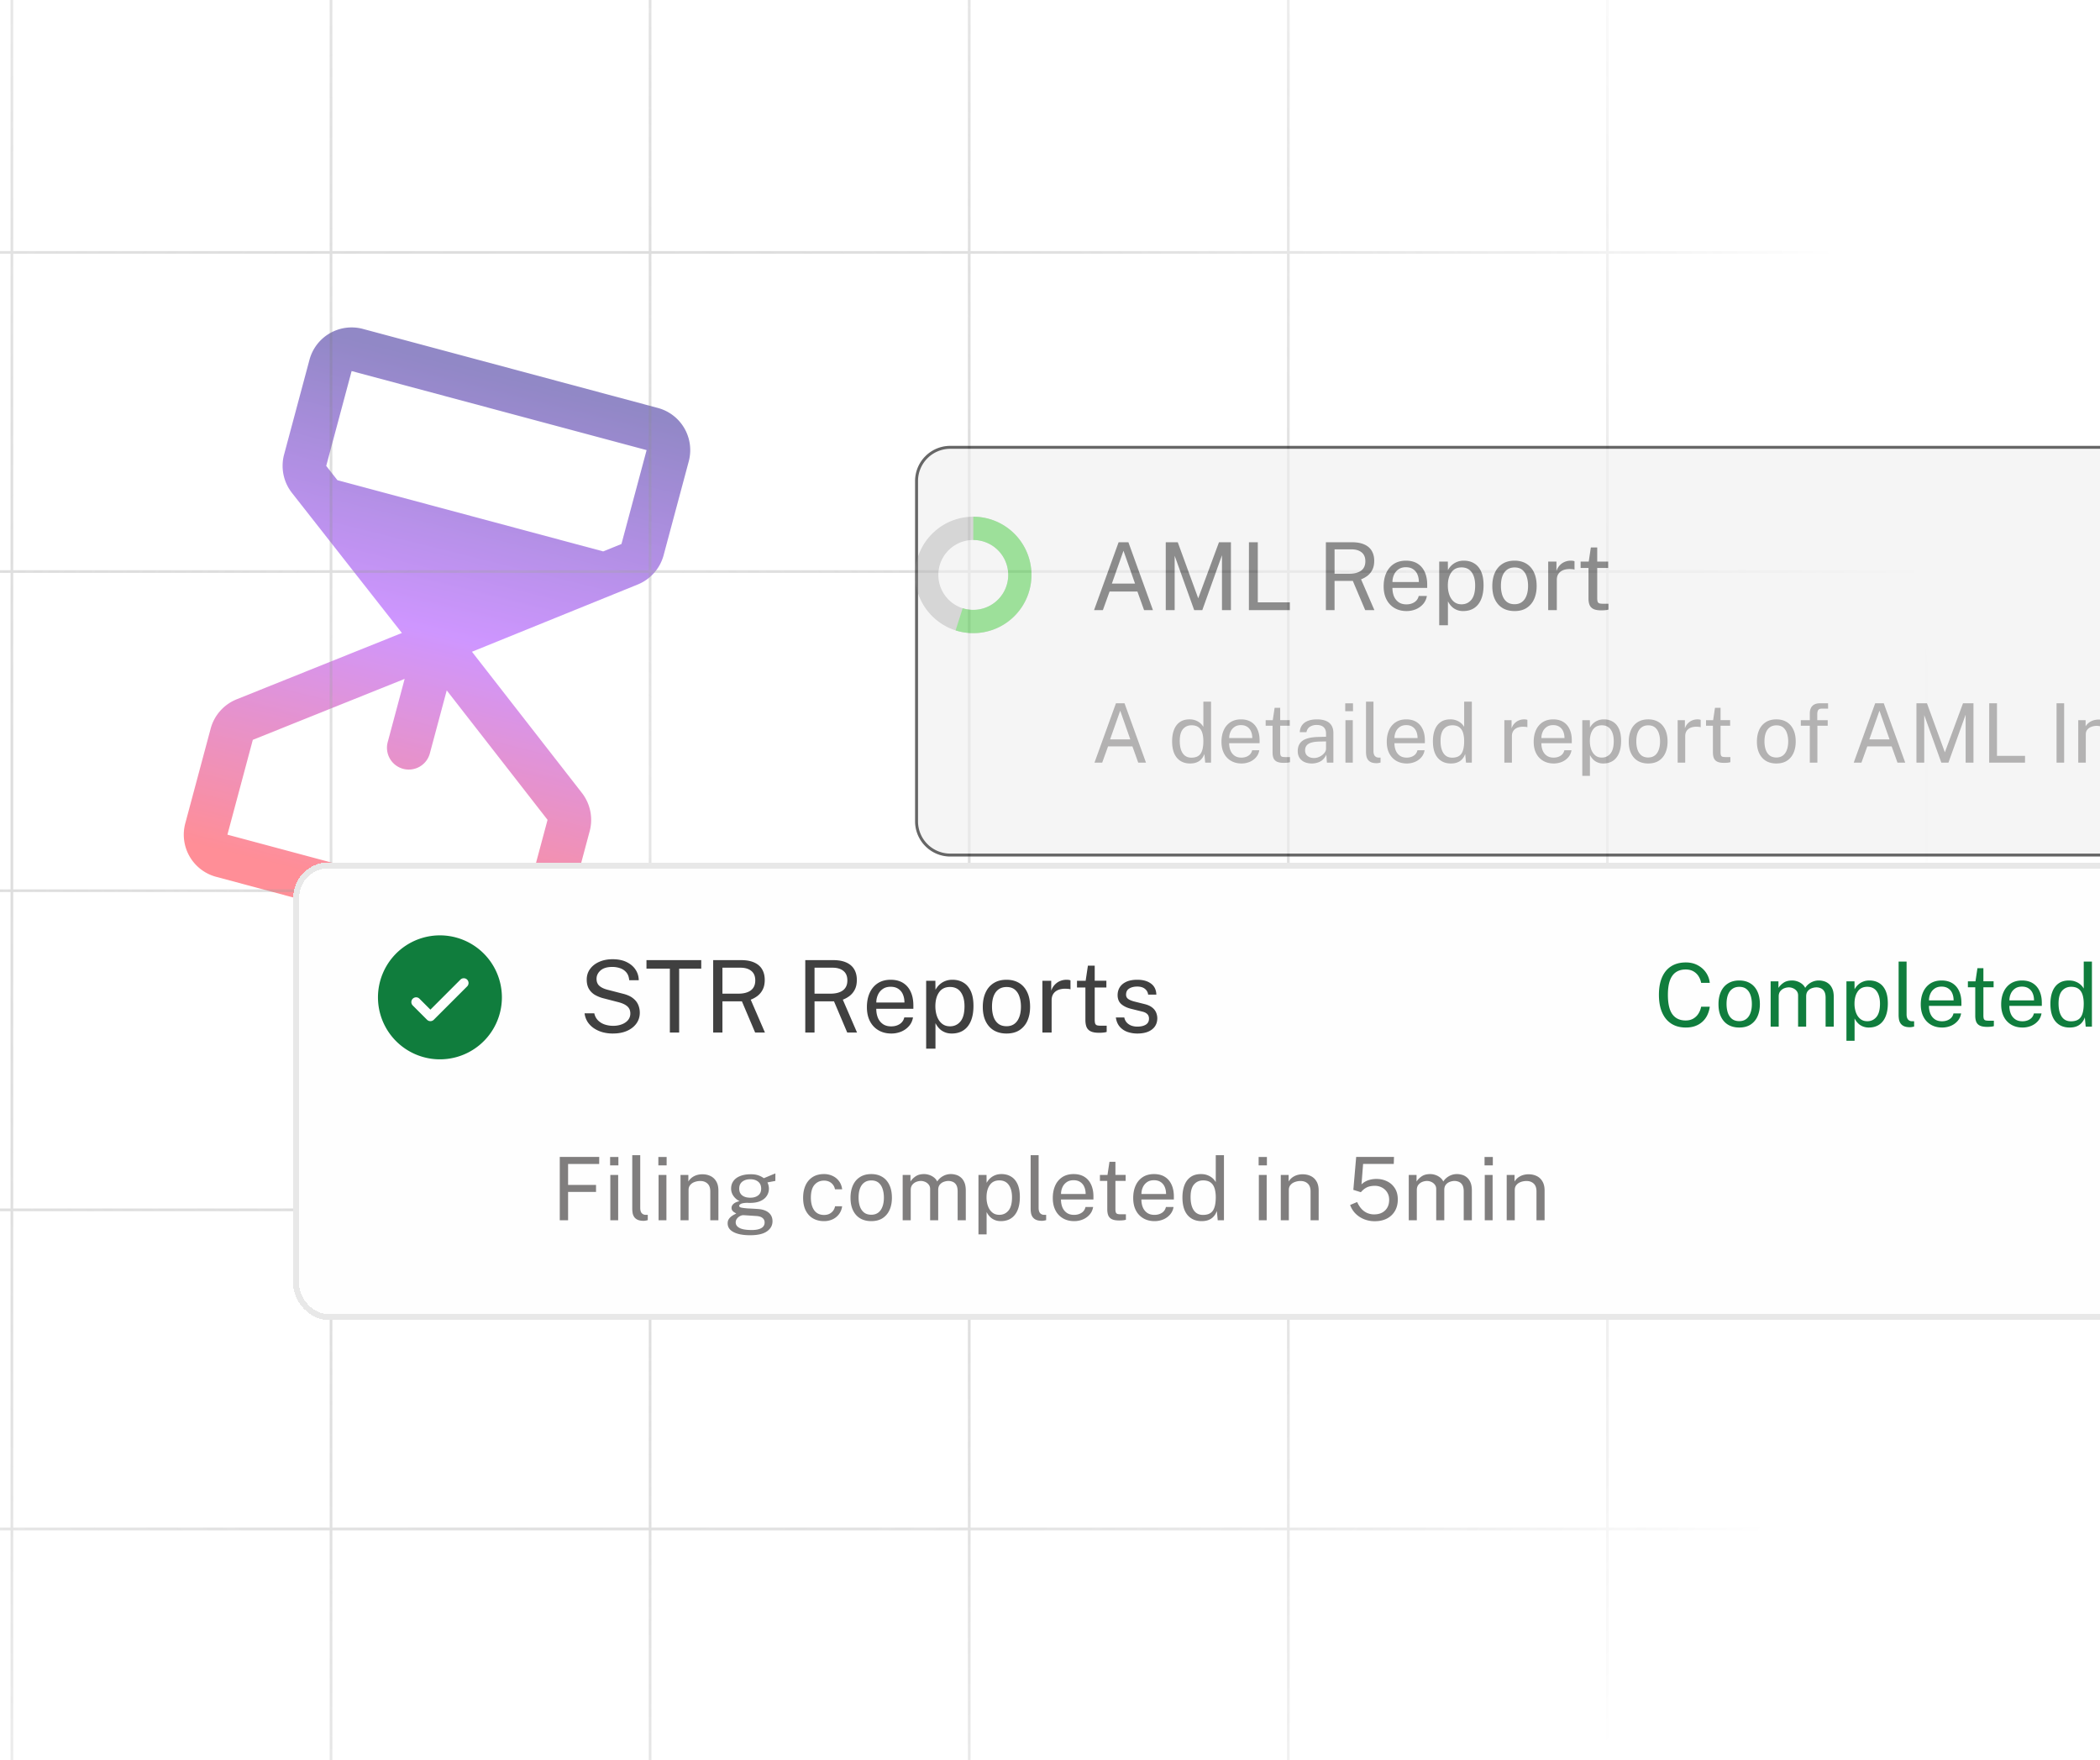 <svg xmlns="http://www.w3.org/2000/svg" width="358" height="300" fill="none" viewBox="0 0 358 300"><g clip-path="url(#clip0_718_3474)"><g clip-path="url(#clip1_718_3474)" opacity=".6"><path fill="url(#paint0_linear_718_3474)" d="m113.128 94.652 4.288-16.003a7.441 7.441 0 0 0-5.259-9.109L61.868 56.066a7.438 7.438 0 0 0-9.109 5.259l-4.331 16.164a7.47 7.47 0 0 0 1.334 6.517l18.753 23.89-28.186 11.312a7.473 7.473 0 0 0-4.413 4.977l-4.331 16.165a7.435 7.435 0 0 0 5.259 9.109l50.288 13.474a7.434 7.434 0 0 0 9.109-5.259l4.288-16.002a7.482 7.482 0 0 0-1.315-6.498l-18.756-24.078 28.282-11.474a7.483 7.483 0 0 0 4.388-4.97Zm-19.783 45.095-4.288 16.002-50.288-13.475 4.33-16.164 25.884-10.389-2.887 10.776a3.718 3.718 0 1 0 7.184 1.925l2.878-10.74 17.187 22.065Zm12.599-47.02-3.115 1.263-45.305-12.139-1.912-2.437 4.331-16.164 50.289 13.474-4.288 16.003Z"/></g><path fill="url(#paint1_radial_718_3474)" d="M-106.772-65.102c.125 0 .228.102.228.228v715.647a.23.23 0 0 1-.228.229.229.229 0 0 1-.228-.229V-64.874c0-.126.102-.227.228-.228Zm707.187 0a.23.23 0 0 1 .229.228v53.272h9.128a.228.228 0 0 1 0 .457h-9.128v53.942h9.128a.228.228 0 1 1 0 .456h-9.128v53.942h9.128a.228.228 0 1 1 0 .456h-9.128v53.947h9.128a.228.228 0 1 1 0 .456h-9.128v53.942h9.128a.228.228 0 1 1 0 .456h-9.128v53.943h9.128a.228.228 0 1 1 0 .456h-9.128v53.946h9.128a.228.228 0 1 1 0 .456h-9.128v53.942h9.128a.229.229 0 0 1 0 .456h-9.128v53.943h9.128a.228.228 0 1 1 0 .456h-9.128v53.942h9.128a.228.228 0 1 1 0 .456h-9.128v53.943h9.128a.228.228 0 1 1 0 .456h-9.128v53.946h9.128a.228.228 0 1 1 0 .456h-9.128v53.939h9.128c.126 0 .228.101.228.227a.23.23 0 0 1-.228.229h-9.128v9.129a.228.228 0 1 1-.456 0v-9.129h-53.943v9.129a.229.229 0 0 1-.228.229.229.229 0 0 1-.228-.229v-9.129h-53.942v9.129a.228.228 0 1 1-.456 0v-9.129h-53.943v9.129a.229.229 0 0 1-.228.229.229.229 0 0 1-.228-.229v-9.129H383.05v9.129a.23.23 0 0 1-.229.229.229.229 0 0 1-.227-.229v-9.129h-53.95v9.129a.228.228 0 1 1-.456 0v-9.129h-53.935v9.129a.23.23 0 0 1-.229.229.229.229 0 0 1-.227-.229v-9.129h-53.943v9.129a.229.229 0 0 1-.228.229.229.229 0 0 1-.228-.229v-9.129h-53.942v9.129a.23.23 0 0 1-.228.229.229.229 0 0 1-.228-.229v-9.129h-53.95v9.129a.23.23 0 0 1-.229.229.229.229 0 0 1-.227-.229v-9.129H56.659v9.129a.23.23 0 0 1-.228.229.229.229 0 0 1-.228-.229v-9.129H2.253v9.129a.229.229 0 1 1-.456 0v-9.129h-53.935v9.129a.23.23 0 0 1-.228.229.229.229 0 0 1-.228-.229v-9.129h-53.281a.23.23 0 0 1-.229-.229.229.229 0 0 1 .229-.227h53.281v-53.939h-53.281a.23.23 0 0 1-.229-.228.23.23 0 0 1 .229-.228h53.281v-53.946h-53.281a.23.23 0 0 1-.229-.229.229.229 0 0 1 .229-.227h53.281v-53.943h-53.281a.229.229 0 0 1-.229-.228.23.23 0 0 1 .229-.228h53.281V424.05h-53.281a.23.23 0 0 1-.229-.229.23.23 0 0 1 .229-.227h53.281v-53.943h-53.281a.229.229 0 0 1-.229-.228.23.23 0 0 1 .229-.228h53.281v-53.942h-53.281a.23.23 0 0 1-.229-.229.23.23 0 0 1 .229-.227h53.281v-53.946h-53.281a.23.23 0 0 1-.229-.229.229.229 0 0 1 .229-.227h53.281v-53.943h-53.281a.229.229 0 0 1-.229-.228.23.23 0 0 1 .229-.228h53.281v-53.942h-53.281a.23.23 0 0 1-.229-.229.229.229 0 0 1 .229-.227h53.281V97.651h-53.281a.23.23 0 0 1-.229-.228.23.23 0 0 1 .229-.228h53.281V43.253h-53.281a.23.23 0 0 1-.229-.229.23.23 0 0 1 .229-.227h53.281v-53.942h-53.281a.23.23 0 0 1-.229-.229.23.23 0 0 1 .229-.228h53.281v-53.272a.228.228 0 0 1 .456 0v53.272H1.797v-53.272a.228.228 0 0 1 .456 0v53.272h53.95v-53.272a.228.228 0 0 1 .456 0v53.272h53.935v-53.272a.228.228 0 0 1 .456 0v53.272H165v-53.272a.228.228 0 0 1 .456 0v53.272h53.942v-53.272a.228.228 0 0 1 .456 0v53.272h53.943v-53.272a.228.228 0 0 1 .456 0v53.272h53.935v-53.272c0-.126.101-.227.227-.228a.23.23 0 0 1 .229.228v53.272h53.95v-53.272a.228.228 0 0 1 .456 0v53.272h53.942v-53.272a.228.228 0 0 1 .456 0v53.272h53.943v-53.272a.228.228 0 0 1 .456 0v53.272h53.942v-53.272a.228.228 0 0 1 .456 0v53.272h53.943v-53.272c0-.126.101-.227.227-.228Zm-54.17 652.351v53.939h53.943v-53.939h-53.943Zm-598.383 53.939H1.797v-53.939h-53.935v53.939Zm54.39 0h53.951v-53.939H2.253v53.939Zm54.407 0h53.935v-53.939H56.659v53.939Zm54.391 0H165v-53.939h-53.95v53.939Zm54.406 0h53.942v-53.939h-53.942v53.939Zm54.398 0h53.943v-53.939h-53.943v53.939Zm54.399 0h53.935v-53.939h-53.935v53.939Zm54.391 0h53.95v-53.939h-53.95v53.939Zm54.406 0h53.942v-53.939H383.05v53.939Zm54.398 0h53.943v-53.939h-53.943v53.939Zm54.399 0h53.942v-53.939h-53.942v53.939Zm54.398-108.341v53.946h53.943v-53.946h-53.943Zm-598.383 53.946H1.797v-53.946h-53.935v53.946Zm54.39 0h53.951v-53.946H2.253v53.946Zm54.407 0h53.935v-53.946H56.659v53.946Zm54.391 0H165v-53.946h-53.95v53.946Zm54.406 0h53.942v-53.946h-53.942v53.946Zm54.398 0h53.943v-53.946h-53.943v53.946Zm54.399 0h53.935v-53.946h-53.935v53.946Zm54.391 0h53.95v-53.946h-53.95v53.946Zm54.406 0h53.942v-53.946H383.05v53.946Zm54.398 0h53.943v-53.946h-53.943v53.946Zm54.399 0h53.942v-53.946h-53.942v53.946Zm54.398-108.345v53.943h53.943v-53.943h-53.943Zm-598.383 53.943H1.797v-53.943h-53.935v53.943Zm54.39 0h53.951v-53.943H2.253v53.943Zm54.407 0h53.935v-53.943H56.659v53.943Zm54.391 0H165v-53.943h-53.95v53.943Zm54.406 0h53.942v-53.943h-53.942v53.943Zm54.398 0h53.943v-53.943h-53.943v53.943Zm54.399 0h53.935v-53.943h-53.935v53.943Zm54.391 0h53.95v-53.943h-53.95v53.943Zm54.406 0h53.942v-53.943H383.05v53.943Zm54.398 0h53.943v-53.943h-53.943v53.943Zm54.399 0h53.942v-53.943h-53.942v53.943Zm54.398-108.341v53.942h53.943V424.05h-53.943Zm-598.383 53.942H1.797V424.05h-53.935v53.942Zm54.39 0h53.951V424.05H2.253v53.942Zm54.407 0h53.935V424.05H56.659v53.942Zm54.391 0H165V424.05h-53.95v53.942Zm54.406 0h53.942V424.05h-53.942v53.942Zm54.398 0h53.943V424.05h-53.943v53.942Zm54.399 0h53.935V424.05h-53.935v53.942Zm54.391 0h53.95V424.05h-53.95v53.942Zm54.406 0h53.942V424.05H383.05v53.942Zm54.398 0h53.943V424.05h-53.943v53.942Zm54.399 0h53.942V424.05h-53.942v53.942Zm54.398-108.341v53.943h53.943v-53.943h-53.943Zm-598.383 53.943H1.797v-53.943h-53.935v53.943Zm54.39 0h53.951v-53.943H2.253v53.943Zm54.407 0h53.935v-53.943H56.659v53.943Zm54.391 0H165v-53.943h-53.95v53.943Zm54.406 0h53.942v-53.943h-53.942v53.943Zm54.398 0h53.943v-53.943h-53.943v53.943Zm54.399 0h53.935v-53.943h-53.935v53.943Zm54.391 0h53.95v-53.943h-53.95v53.943Zm54.406 0h53.942v-53.943H383.05v53.943Zm54.398 0h53.943v-53.943h-53.943v53.943Zm54.399 0h53.942v-53.943h-53.942v53.943Zm54.398-108.341v53.942h53.943v-53.942h-53.943Zm-598.383 53.942H1.797v-53.942h-53.935v53.942Zm54.39 0h53.951v-53.942H2.253v53.942Zm54.407 0h53.935v-53.942H56.659v53.942Zm54.391 0H165v-53.942h-53.95v53.942Zm54.406 0h53.942v-53.942h-53.942v53.942Zm54.398 0h53.943v-53.942h-53.943v53.942Zm54.399 0h53.935v-53.942h-53.935v53.942Zm54.391 0h53.95v-53.942h-53.95v53.942Zm54.406 0h53.942v-53.942H383.05v53.942Zm54.398 0h53.943v-53.942h-53.943v53.942Zm54.399 0h53.942v-53.942h-53.942v53.942Zm54.398-108.344v53.946h53.943v-53.946h-53.943Zm-598.383 53.946H1.797v-53.946h-53.935v53.946Zm54.39 0h53.951v-53.946H2.253v53.946Zm54.407 0h53.935v-53.946H56.659v53.946Zm54.391 0H165v-53.946h-53.95v53.946Zm54.406 0h53.942v-53.946h-53.942v53.946Zm54.398 0h53.943v-53.946h-53.943v53.946Zm54.399 0h53.935v-53.946h-53.935v53.946Zm54.391 0h53.95v-53.946h-53.95v53.946Zm54.406 0h53.942v-53.946H383.05v53.946Zm54.398 0h53.943v-53.946h-53.943v53.946Zm54.399 0h53.942v-53.946h-53.942v53.946Zm54.398-108.345v53.943h53.943v-53.943h-53.943Zm-598.383 53.943H1.797v-53.943h-53.935v53.943Zm54.39 0h53.951v-53.943H2.253v53.943Zm54.407 0h53.935v-53.943H56.659v53.943Zm54.391 0H165v-53.943h-53.95v53.943Zm54.406 0h53.942v-53.943h-53.942v53.943Zm54.398 0h53.943v-53.943h-53.943v53.943Zm54.399 0h53.935v-53.943h-53.935v53.943Zm54.391 0h53.95v-53.943h-53.95v53.943Zm54.406 0h53.942v-53.943H383.05v53.943Zm54.398 0h53.943v-53.943h-53.943v53.943Zm54.399 0h53.942v-53.943h-53.942v53.943Zm54.398-108.341v53.942h53.943v-53.942h-53.943Zm-598.383 53.942H1.797v-53.942h-53.935v53.942Zm54.39 0h53.951v-53.942H2.253v53.942Zm54.407 0h53.935v-53.942H56.659v53.942Zm54.391 0H165v-53.942h-53.95v53.942Zm54.406 0h53.942v-53.942h-53.942v53.942Zm54.398 0h53.943v-53.942h-53.943v53.942Zm54.399 0h53.935v-53.942h-53.935v53.942Zm54.391 0h53.95v-53.942h-53.95v53.942Zm54.406 0h53.942v-53.942H383.05v53.942Zm54.398 0h53.943v-53.942h-53.943v53.942Zm54.399 0h53.942v-53.942h-53.942v53.942Zm54.398-108.345v53.947h53.943V97.651h-53.943Zm-598.383 53.947H1.797V97.651h-53.935v53.947Zm54.39 0h53.951V97.651H2.253v53.947Zm54.407 0h53.935V97.651H56.659v53.947Zm54.391 0H165V97.651h-53.95v53.947Zm54.406 0h53.942V97.651h-53.942v53.947Zm54.398 0h53.943V97.651h-53.943v53.947Zm54.399 0h53.935V97.651h-53.935v53.947Zm54.391 0h53.95V97.651h-53.95v53.947Zm54.406 0h53.942V97.651H383.05v53.947Zm54.398 0h53.943V97.651h-53.943v53.947Zm54.399 0h53.942V97.651h-53.942v53.947Zm54.398-108.345v53.942h53.943V43.253h-53.943ZM-52.138 97.195H1.797V43.253h-53.935v53.942Zm54.39 0h53.951V43.253H2.253v53.942Zm54.407 0h53.935V43.253H56.659v53.942Zm54.391 0H165V43.253h-53.95v53.942Zm54.406 0h53.942V43.253h-53.942v53.942Zm54.398 0h53.943V43.253h-53.943v53.942Zm54.399 0h53.935V43.253h-53.935v53.942Zm54.391 0h53.95V43.253h-53.95v53.942Zm54.406 0h53.942V43.253H383.05v53.942Zm54.398 0h53.943V43.253h-53.943v53.942Zm54.399 0h53.942V43.253h-53.942v53.942Zm54.398-108.34v53.942h53.943v-53.942h-53.943ZM-52.138 42.797H1.797v-53.942h-53.935v53.942Zm54.39 0h53.951v-53.942H2.253v53.942Zm54.407 0h53.935v-53.942H56.659v53.942Zm54.391 0H165v-53.942h-53.95v53.942Zm54.406 0h53.942v-53.942h-53.942v53.942Zm54.398 0h53.943v-53.942h-53.943v53.942Zm54.399 0h53.935v-53.942h-53.935v53.942Zm54.391 0h53.95v-53.942h-53.95v53.942Zm54.406 0h53.942v-53.942H383.05v53.942Zm54.398 0h53.943v-53.942h-53.943v53.942Zm54.399 0h53.942v-53.942h-53.942v53.942ZM609.772-66a.228.228 0 1 1 0 .456h-715.647a.23.23 0 0 1-.229-.228.23.23 0 0 1 .229-.228h715.647Z"/><g filter="url(#filter0_f_718_3474)" opacity=".6"><path fill="#EFEFEF" d="M102 158a6 6 0 0 1 6-6h288a6 6 0 0 1 6 6v58a6 6 0 0 1-6 6H108a6 6 0 0 1-6-6v-58Z"/><path stroke="#000" stroke-width=".5" d="M108 152.25h288a5.75 5.75 0 0 1 5.75 5.75v58a5.75 5.75 0 0 1-5.75 5.75H108a5.75 5.75 0 0 1-5.75-5.75v-58a5.75 5.75 0 0 1 5.75-5.75Z"/><path fill="#EAEAEA" fill-opacity=".3" d="M121.846 174.001c0 5.48-4.443 9.923-9.923 9.923S102 179.481 102 174.001s4.443-9.923 9.923-9.923 9.923 4.443 9.923 9.923Zm-15.88 0a5.957 5.957 0 1 0 11.914 0 5.957 5.957 0 0 0-11.914 0Z"/><path fill="#5BCC56" d="M111.923 164.078a9.918 9.918 0 0 1 7.537 3.468 9.937 9.937 0 0 1 2.268 7.981 9.927 9.927 0 0 1-12.821 7.928l1.206-3.78a5.961 5.961 0 0 0 4.942-.609 5.957 5.957 0 0 0 2.597-6.693 5.96 5.96 0 0 0-5.729-4.328v-3.967Z"/><path fill="#FAFAFB" d="m132.51 180 4.184-11.568h1.672L142.55 180h-1.512l-1.136-3.168h-4.744L134.014 180h-1.504Zm3.04-4.528h3.944l-1.968-5.592-1.976 5.592Zm9.183 4.528v-11.568h2.048l3.488 9.552 3.536-9.552h2.04V180h-1.528v-9.352L150.965 180h-1.384l-3.328-9.264V180h-1.52Zm14.172 0 .008-11.568h1.512v10.24h5.464V180h-6.984Zm13.125 0v-11.568h4.48c.832 0 1.528.128 2.088.384.56.251.979.613 1.256 1.088.277.469.416 1.032.416 1.688 0 .629-.112 1.152-.336 1.568a2.96 2.96 0 0 1-.84 1.008 4.436 4.436 0 0 1-1.064.584l2.272 5.248h-1.568l-2.112-4.984h-3.112V180h-1.48Zm1.48-6.208h2.52c.869 0 1.541-.176 2.016-.528.475-.357.712-.885.712-1.584 0-.683-.213-1.192-.64-1.528-.421-.341-1-.512-1.736-.512h-2.872v4.152Zm12.274 6.368c-.768 0-1.445-.168-2.032-.504a3.511 3.511 0 0 1-1.376-1.448c-.33-.629-.496-1.384-.496-2.264 0-.869.15-1.632.448-2.288.299-.656.731-1.168 1.296-1.536.571-.368 1.256-.552 2.056-.552.779 0 1.438.168 1.976.504a3.17 3.17 0 0 1 1.224 1.424c.283.608.424 1.331.424 2.168v.544h-5.928c0 .523.086.997.256 1.424.176.421.44.757.792 1.008.352.251.798.376 1.336.376.528 0 .982-.123 1.36-.368.384-.245.63-.6.736-1.064h1.392a2.726 2.726 0 0 1-.672 1.416 3.342 3.342 0 0 1-1.256.872 4.135 4.135 0 0 1-1.536.288Zm-2.4-4.952h4.496c0-.475-.08-.901-.24-1.28a1.957 1.957 0 0 0-.736-.904c-.325-.224-.736-.336-1.232-.336-.517 0-.946.125-1.288.376a2.225 2.225 0 0 0-.76.952 2.898 2.898 0 0 0-.24 1.192Zm7.967 7.368v-10.848h1.472l.016 1.44c.096-.171.219-.349.368-.536.155-.187.341-.36.56-.52a3.02 3.02 0 0 1 .776-.392 3.163 3.163 0 0 1 1.016-.152c.661 0 1.243.152 1.744.456.507.299.901.757 1.184 1.376.283.619.424 1.403.424 2.352 0 .949-.139 1.752-.416 2.408-.272.651-.667 1.147-1.184 1.488-.517.341-1.141.512-1.872.512-.368 0-.696-.053-.984-.16a2.672 2.672 0 0 1-.744-.4 3.173 3.173 0 0 1-.528-.544 4.366 4.366 0 0 1-.344-.552v4.072h-1.488Zm3.808-3.568c.683 0 1.24-.259 1.672-.776.432-.523.648-1.333.648-2.432 0-.944-.197-1.693-.592-2.248-.395-.555-.971-.832-1.728-.832-.768 0-1.349.285-1.744.856-.395.565-.592 1.307-.592 2.224 0 .592.088 1.131.264 1.616.176.485.437.872.784 1.16.347.288.776.432 1.288.432Zm9.035 1.152c-.762 0-1.429-.163-2-.488-.565-.331-1.005-.813-1.32-1.448-.314-.635-.472-1.411-.472-2.328 0-.864.147-1.621.44-2.272.294-.651.723-1.155 1.288-1.512.566-.363 1.256-.544 2.072-.544.763 0 1.424.168 1.984.504.56.331.995.819 1.304 1.464.315.645.472 1.432.472 2.36 0 .843-.144 1.584-.432 2.224a3.418 3.418 0 0 1-1.272 1.504c-.554.357-1.242.536-2.064.536Zm.008-1.168c.491 0 .907-.125 1.248-.376.342-.251.6-.611.776-1.08.182-.469.272-1.027.272-1.672 0-.592-.08-1.123-.24-1.592-.154-.475-.4-.851-.736-1.128-.336-.277-.776-.416-1.32-.416-.501 0-.925.125-1.272.376-.346.245-.61.603-.792 1.072-.176.469-.264 1.032-.264 1.688 0 .581.078 1.109.232 1.584.16.475.411.851.752 1.128.347.277.795.416 1.344.416Zm5.727 1.008v-8.272h1.408v1.592c.139-.395.333-.72.584-.976.251-.261.536-.456.856-.584a2.727 2.727 0 0 1 1.368-.168.76.76 0 0 1 .272.08v1.432a.944.944 0 0 0-.312-.072 2.484 2.484 0 0 0-.312-.024 3.3 3.3 0 0 0-.928.064 2.074 2.074 0 0 0-.76.312 1.596 1.596 0 0 0-.52.592c-.123.24-.184.533-.184.88V180h-1.472Zm9.048.04c-.571 0-1.014-.077-1.328-.232a1.325 1.325 0 0 1-.664-.688c-.123-.304-.184-.677-.184-1.12v-5.192h-1.344v-1.08h1.384l.36-2.408h1.088v2.4h1.864v1.088h-1.864v5.144c0 .293.029.509.088.648a.458.458 0 0 0 .312.256c.144.037.346.056.608.056h.904v.992a2.337 2.337 0 0 1-.464.096c-.203.027-.456.04-.76.04Z"/><path fill="#807E7E" d="M334.054 179.14c-.887 0-1.652-.203-2.296-.609-.644-.411-1.139-1.001-1.484-1.771s-.518-1.701-.518-2.793c0-1.101.175-2.042.525-2.821.355-.779.859-1.374 1.512-1.785.653-.415 1.426-.623 2.317-.623.509 0 .987.089 1.435.266.448.177.845.42 1.19.728.345.303.621.651.826 1.043.21.392.329.8.357 1.225h-1.386a2.588 2.588 0 0 0-.434-1.043 2.577 2.577 0 0 0-.854-.777 2.276 2.276 0 0 0-1.155-.294c-.583 0-1.097.145-1.54.434-.439.285-.782.726-1.029 1.323-.243.597-.364 1.363-.364 2.296 0 .719.075 1.335.224 1.848.149.513.357.931.623 1.253.271.317.586.553.945.707.364.149.756.224 1.176.224.425 0 .793-.075 1.106-.224.317-.149.581-.341.791-.574.21-.238.371-.492.483-.763.117-.275.18-.539.189-.791l.042-.896h-2.464v-.952l3.808.007V179h-.973v-1.54a4.04 4.04 0 0 1-.672.819 3.139 3.139 0 0 1-.994.623c-.387.159-.849.238-1.386.238Zm9.344 0c-.672 0-1.265-.147-1.778-.441a3.057 3.057 0 0 1-1.204-1.267c-.29-.551-.434-1.211-.434-1.981 0-.761.13-1.428.392-2.002a3.083 3.083 0 0 1 1.134-1.344c.499-.322 1.099-.483 1.799-.483.681 0 1.257.147 1.729.441.471.294.828.709 1.071 1.246.247.532.371 1.164.371 1.897v.476h-5.187c0 .457.074.873.224 1.246.154.369.385.663.693.882.308.219.697.329 1.169.329.462 0 .858-.107 1.19-.322.336-.215.55-.525.644-.931h1.218c-.084.49-.28.903-.588 1.239-.304.336-.67.59-1.099.763a3.623 3.623 0 0 1-1.344.252Zm-2.1-4.333h3.934c0-.415-.07-.789-.21-1.12-.14-.336-.355-.6-.644-.791-.285-.196-.644-.294-1.078-.294-.453 0-.829.11-1.127.329a1.933 1.933 0 0 0-.665.833 2.517 2.517 0 0 0-.21 1.043Zm6.97 4.193v-7.238h1.253v1.05c.117-.201.278-.39.483-.567.21-.177.462-.32.756-.427a3.045 3.045 0 0 1 1.029-.161c.458 0 .878.091 1.26.273.388.182.696.467.924.854.234.383.35.877.35 1.484V179h-1.295v-4.606c0-.565-.149-.982-.448-1.253-.294-.275-.676-.413-1.148-.413a2.59 2.59 0 0 0-.917.161 1.575 1.575 0 0 0-.693.476c-.177.21-.266.476-.266.798V179h-1.288Zm11.139.14c-.672 0-1.264-.147-1.778-.441a3.07 3.07 0 0 1-1.204-1.267c-.289-.551-.434-1.211-.434-1.981 0-.761.131-1.428.392-2.002a3.096 3.096 0 0 1 1.134-1.344c.5-.322 1.099-.483 1.799-.483.682 0 1.258.147 1.729.441.472.294.829.709 1.071 1.246.248.532.371 1.164.371 1.897v.476H357.3c0 .457.075.873.224 1.246.154.369.385.663.693.882.308.219.698.329 1.169.329.462 0 .859-.107 1.19-.322.336-.215.551-.525.644-.931h1.218c-.084.49-.28.903-.588 1.239a2.93 2.93 0 0 1-1.099.763 3.615 3.615 0 0 1-1.344.252Zm-2.1-4.333h3.934c0-.415-.07-.789-.21-1.12-.14-.336-.354-.6-.644-.791-.284-.196-.644-.294-1.078-.294-.452 0-.828.11-1.127.329-.298.215-.52.492-.665.833a2.55 2.55 0 0 0-.21 1.043Zm6.971 4.193v-7.238h1.232v1.393c.121-.345.292-.63.511-.854.219-.229.469-.399.749-.511a2.391 2.391 0 0 1 1.197-.147.648.648 0 0 1 .238.07v1.253a.796.796 0 0 0-.273-.063 2.157 2.157 0 0 0-.273-.021c-.289-.019-.56 0-.812.056a1.79 1.79 0 0 0-.665.273 1.402 1.402 0 0 0-.455.518c-.107.21-.161.467-.161.77V179h-1.288Zm7.239.14c-.471 0-.887-.082-1.246-.245a2.005 2.005 0 0 1-.84-.721c-.201-.313-.301-.691-.301-1.134 0-.803.28-1.4.84-1.792.56-.392 1.458-.602 2.695-.63l1.288-.035v-.567c0-.443-.133-.793-.399-1.05-.266-.261-.677-.392-1.232-.392a2.14 2.14 0 0 0-1.099.294c-.317.191-.52.504-.609.938h-1.141c.028-.471.159-.868.392-1.19.238-.327.572-.574 1.001-.742.429-.168.936-.252 1.519-.252.63 0 1.153.089 1.568.266.42.177.733.439.938.784.21.345.315.77.315 1.274V179H374.1l-.098-1.358c-.275.565-.63.957-1.064 1.176a3.127 3.127 0 0 1-1.421.322Zm.385-.931c.247 0 .49-.044.728-.133a2.5 2.5 0 0 0 .658-.357c.201-.154.362-.324.483-.511.121-.191.182-.387.182-.588v-1.239l-1.071.021c-.555.009-1.017.065-1.386.168-.369.103-.646.264-.833.483-.187.219-.28.506-.28.861 0 .406.142.723.427.952.285.229.649.343 1.092.343Zm7.676.826c-.5 0-.887-.068-1.162-.203a1.155 1.155 0 0 1-.581-.602c-.108-.266-.161-.593-.161-.98v-4.543h-1.176v-.945h1.211l.315-2.107h.952v2.1h1.631v.952h-1.631v4.501c0 .257.025.446.077.567a.4.4 0 0 0 .273.224c.126.033.303.049.532.049h.791v.868a1.955 1.955 0 0 1-.406.084 5.311 5.311 0 0 1-.665.035Zm2.823-.035v-7.238h1.253V179h-1.253Zm-.035-8.771v-1.344h1.323v1.344h-1.323Zm3.541 8.771v-7.238h1.253v1.05c.117-.201.278-.39.483-.567.21-.177.462-.32.756-.427a3.045 3.045 0 0 1 1.029-.161c.457 0 .877.091 1.26.273.387.182.695.467.924.854.233.383.35.877.35 1.484V179h-1.295v-4.606c0-.565-.149-.982-.448-1.253-.294-.275-.677-.413-1.148-.413-.327 0-.632.054-.917.161a1.563 1.563 0 0 0-.693.476c-.177.21-.266.476-.266.798V179h-1.288Zm11.139 2.394c-1.134 0-2.018-.166-2.653-.497-.635-.327-.952-.796-.952-1.407 0-.261.061-.483.182-.665a1.7 1.7 0 0 1 .434-.462c.168-.121.324-.217.469-.287.145-.075.24-.128.287-.161a12.165 12.165 0 0 1-.301-.175 1.168 1.168 0 0 1-.315-.28.73.73 0 0 1-.133-.455c0-.229.107-.439.322-.63.215-.191.534-.334.959-.427a2.55 2.55 0 0 1-.994-.854 2.033 2.033 0 0 1-.357-1.155c0-.467.126-.873.378-1.218s.614-.609 1.085-.791c.471-.187 1.034-.28 1.687-.28.471 0 .866.056 1.183.168.322.107.621.261.896.462.075-.033.194-.082.357-.147.163-.07.341-.145.532-.224.196-.079.378-.154.546-.224.173-.075.31-.131.413-.168l-.007 1.197-1.267.238c.075.149.133.313.175.49.042.177.063.343.063.497 0 .425-.112.81-.336 1.155-.219.345-.553.621-1.001.826-.448.205-1.008.308-1.68.308h-.217c-.084-.005-.156-.009-.217-.014-.495.014-.835.07-1.022.168-.182.093-.273.198-.273.315 0 .135.105.229.315.28.21.051.565.096 1.064.133l.672.035c.271.014.572.033.903.056.756.047 1.339.24 1.75.581.411.341.616.8.616 1.379 0 .658-.294 1.195-.882 1.61-.583.415-1.477.623-2.681.623Zm.231-.833c.667 0 1.178-.1 1.533-.301.359-.201.539-.504.539-.91a.877.877 0 0 0-.329-.707c-.219-.187-.551-.294-.994-.322l-2.03-.133a1.096 1.096 0 0 0-.567.14 1.414 1.414 0 0 0-.497.413.968.968 0 0 0-.203.602c0 .383.208.681.623.896.415.215 1.057.322 1.925.322Zm-.217-5.166c.518 0 .936-.121 1.253-.364.322-.243.483-.602.483-1.078 0-.49-.161-.863-.483-1.12-.317-.257-.735-.385-1.253-.385-.532 0-.961.131-1.288.392-.322.257-.483.628-.483 1.113 0 .457.154.812.462 1.064.313.252.749.378 1.309.378ZM132.581 206l3.661-10.122h1.463L141.366 206h-1.323l-.994-2.772h-4.151L133.897 206h-1.316Zm2.66-3.962h3.451l-1.722-4.893-1.729 4.893Zm13.635 4.102c-.943 0-1.689-.322-2.24-.966-.546-.644-.819-1.584-.819-2.821 0-.751.11-1.407.329-1.967.219-.56.548-.994.987-1.302.439-.308.985-.462 1.638-.462a2.757 2.757 0 0 1 1.617.469c.196.135.355.275.476.42.126.145.219.278.28.399v-4.312h1.309V206h-.994l-.14-1.484c-.047.14-.121.303-.224.49a2.335 2.335 0 0 1-.434.539c-.182.173-.42.315-.714.427-.294.112-.651.168-1.071.168Zm.231-.994c.728 0 1.248-.222 1.561-.665.317-.448.476-1.178.476-2.191-.005-.565-.075-1.045-.21-1.442s-.35-.698-.644-.903c-.289-.21-.677-.315-1.162-.315-.593 0-1.076.212-1.449.637-.373.425-.56 1.099-.56 2.023 0 .905.168 1.608.504 2.107.336.499.831.749 1.484.749Zm8.543.994c-.672 0-1.265-.147-1.778-.441a3.057 3.057 0 0 1-1.204-1.267c-.29-.551-.434-1.211-.434-1.981 0-.761.13-1.428.392-2.002a3.083 3.083 0 0 1 1.134-1.344c.499-.322 1.099-.483 1.799-.483.681 0 1.257.147 1.729.441.471.294.828.709 1.071 1.246.247.532.371 1.164.371 1.897v.476h-5.187c0 .457.074.873.224 1.246.154.369.385.663.693.882.308.219.697.329 1.169.329.462 0 .858-.107 1.19-.322.336-.215.55-.525.644-.931h1.218c-.084.49-.28.903-.588 1.239-.304.336-.67.59-1.099.763a3.623 3.623 0 0 1-1.344.252Zm-2.1-4.333h3.934c0-.415-.07-.789-.21-1.12-.14-.336-.355-.6-.644-.791-.285-.196-.644-.294-1.078-.294-.453 0-.829.11-1.127.329a1.933 1.933 0 0 0-.665.833 2.517 2.517 0 0 0-.21 1.043Zm9.295 4.228c-.499 0-.887-.068-1.162-.203a1.16 1.16 0 0 1-.581-.602c-.107-.266-.161-.593-.161-.98v-4.543h-1.176v-.945h1.211l.315-2.107h.952v2.1h1.631v.952h-1.631v4.501c0 .257.026.446.077.567a.4.4 0 0 0 .273.224c.126.033.303.049.532.049h.791v.868a1.955 1.955 0 0 1-.406.084 5.3 5.3 0 0 1-.665.035Zm4.777.105c-.471 0-.886-.082-1.246-.245a2.017 2.017 0 0 1-.84-.721c-.2-.313-.301-.691-.301-1.134 0-.803.28-1.4.84-1.792.56-.392 1.459-.602 2.695-.63l1.288-.035v-.567c0-.443-.133-.793-.399-1.05-.266-.261-.676-.392-1.232-.392a2.144 2.144 0 0 0-1.099.294c-.317.191-.52.504-.609.938h-1.141c.028-.471.159-.868.392-1.19.238-.327.572-.574 1.001-.742.43-.168.936-.252 1.519-.252.63 0 1.153.089 1.568.266.42.177.733.439.938.784.21.345.315.77.315 1.274V206h-1.106l-.098-1.358c-.275.565-.63.957-1.064 1.176a3.127 3.127 0 0 1-1.421.322Zm.385-.931c.248 0 .49-.044.728-.133a2.5 2.5 0 0 0 .658-.357c.201-.154.362-.324.483-.511.122-.191.182-.387.182-.588v-1.239l-1.071.021c-.555.009-1.017.065-1.386.168-.368.103-.646.264-.833.483-.186.219-.28.506-.28.861 0 .406.143.723.427.952.285.229.649.343 1.092.343Zm5.359.791v-7.238h1.253V206h-1.253Zm-.035-8.771v-1.344h1.323v1.344h-1.323Zm5.368 8.862c-.392 0-.71-.054-.952-.161a1.332 1.332 0 0 1-.553-.434 1.64 1.64 0 0 1-.259-.623 4.222 4.222 0 0 1-.063-.735v-8.54h1.274v8.414c0 .364.07.637.21.819a.805.805 0 0 0 .602.301l.392.007v.84a2.57 2.57 0 0 1-.336.077 1.654 1.654 0 0 1-.315.035Zm5.128.049c-.672 0-1.264-.147-1.778-.441a3.07 3.07 0 0 1-1.204-1.267c-.289-.551-.434-1.211-.434-1.981 0-.761.131-1.428.392-2.002a3.096 3.096 0 0 1 1.134-1.344c.5-.322 1.099-.483 1.799-.483.682 0 1.258.147 1.729.441.472.294.829.709 1.071 1.246.248.532.371 1.164.371 1.897v.476h-5.187c0 .457.075.873.224 1.246.154.369.385.663.693.882.308.219.698.329 1.169.329.462 0 .859-.107 1.19-.322.336-.215.551-.525.644-.931h1.218c-.084.49-.28.903-.588 1.239a2.93 2.93 0 0 1-1.099.763 3.615 3.615 0 0 1-1.344.252Zm-2.1-4.333h3.934c0-.415-.07-.789-.21-1.12-.14-.336-.354-.6-.644-.791-.284-.196-.644-.294-1.078-.294-.452 0-.828.11-1.127.329-.298.215-.52.492-.665.833a2.55 2.55 0 0 0-.21 1.043Zm9.61 4.333c-.943 0-1.689-.322-2.24-.966-.546-.644-.819-1.584-.819-2.821 0-.751.11-1.407.329-1.967.219-.56.548-.994.987-1.302.439-.308.985-.462 1.638-.462a2.757 2.757 0 0 1 1.617.469c.196.135.355.275.476.42.126.145.219.278.28.399v-4.312h1.309V206h-.994l-.14-1.484c-.047.14-.121.303-.224.49a2.335 2.335 0 0 1-.434.539c-.182.173-.42.315-.714.427-.294.112-.651.168-1.071.168Zm.231-.994c.728 0 1.248-.222 1.561-.665.317-.448.476-1.178.476-2.191-.005-.565-.075-1.045-.21-1.442s-.35-.698-.644-.903c-.289-.21-.677-.315-1.162-.315-.593 0-1.076.212-1.449.637-.373.425-.56 1.099-.56 2.023 0 .905.168 1.608.504 2.107.336.499.831.749 1.484.749Zm8.888.854v-7.238h1.232v1.393c.121-.345.291-.63.511-.854.219-.229.469-.399.749-.511a2.383 2.383 0 0 1 1.197-.147.654.654 0 0 1 .238.07v1.253a.796.796 0 0 0-.273-.063 2.184 2.184 0 0 0-.273-.021c-.29-.019-.56 0-.812.056a1.79 1.79 0 0 0-.665.273 1.393 1.393 0 0 0-.455.518c-.108.21-.161.467-.161.77V206h-1.288Zm8.418.14c-.672 0-1.265-.147-1.778-.441a3.063 3.063 0 0 1-1.204-1.267c-.289-.551-.434-1.211-.434-1.981 0-.761.131-1.428.392-2.002a3.083 3.083 0 0 1 1.134-1.344c.499-.322 1.099-.483 1.799-.483.681 0 1.258.147 1.729.441.471.294.828.709 1.071 1.246.247.532.371 1.164.371 1.897v.476h-5.187c0 .457.075.873.224 1.246.154.369.385.663.693.882.308.219.698.329 1.169.329.462 0 .859-.107 1.19-.322.336-.215.551-.525.644-.931h1.218c-.084.49-.28.903-.588 1.239-.303.336-.67.59-1.099.763a3.623 3.623 0 0 1-1.344.252Zm-2.1-4.333h3.934c0-.415-.07-.789-.21-1.12-.14-.336-.355-.6-.644-.791-.285-.196-.644-.294-1.078-.294-.453 0-.828.11-1.127.329a1.94 1.94 0 0 0-.665.833 2.517 2.517 0 0 0-.21 1.043Zm6.971 6.447v-9.492h1.288l.014 1.26c.084-.149.191-.306.322-.469.135-.163.298-.315.49-.455.196-.14.422-.254.679-.343.261-.089.557-.133.889-.133.578 0 1.087.133 1.526.399.443.261.788.663 1.036 1.204.247.541.371 1.227.371 2.058 0 .831-.122 1.533-.364 2.107-.238.569-.584 1.003-1.036 1.302-.453.299-.999.448-1.638.448-.322 0-.609-.047-.861-.14a2.327 2.327 0 0 1-.651-.35 2.754 2.754 0 0 1-.462-.476 3.71 3.71 0 0 1-.301-.483v3.563h-1.302Zm3.332-3.122c.597 0 1.085-.226 1.463-.679.378-.457.567-1.167.567-2.128 0-.826-.173-1.482-.518-1.967-.346-.485-.85-.728-1.512-.728-.672 0-1.181.25-1.526.749-.346.495-.518 1.143-.518 1.946 0 .518.077.989.231 1.414.154.425.382.763.686 1.015.303.252.679.378 1.127.378Zm7.906 1.008c-.668 0-1.251-.142-1.75-.427-.495-.289-.88-.712-1.155-1.267-.276-.555-.413-1.234-.413-2.037 0-.756.128-1.419.385-1.988a2.958 2.958 0 0 1 1.127-1.323c.494-.317 1.099-.476 1.813-.476.667 0 1.246.147 1.736.441.49.289.87.716 1.141 1.281.275.565.413 1.253.413 2.065 0 .737-.126 1.386-.378 1.946s-.623.999-1.113 1.316c-.486.313-1.088.469-1.806.469Zm.007-1.022c.429 0 .793-.11 1.092-.329.298-.219.525-.534.679-.945.158-.411.238-.898.238-1.463 0-.518-.07-.982-.21-1.393-.136-.415-.35-.744-.644-.987-.294-.243-.679-.364-1.155-.364-.439 0-.81.11-1.113.329-.304.215-.535.527-.693.938-.154.411-.231.903-.231 1.477 0 .509.067.971.203 1.386.14.415.359.744.658.987.303.243.695.364 1.176.364Zm5.011.882v-7.238h1.232v1.393c.121-.345.291-.63.511-.854.219-.229.469-.399.749-.511a2.383 2.383 0 0 1 1.197-.147.654.654 0 0 1 .238.07v1.253a.796.796 0 0 0-.273-.063 2.184 2.184 0 0 0-.273-.021c-.29-.019-.56 0-.812.056a1.79 1.79 0 0 0-.665.273 1.393 1.393 0 0 0-.455.518c-.108.21-.161.467-.161.77V206h-1.288Zm7.916.035c-.499 0-.886-.068-1.162-.203a1.16 1.16 0 0 1-.581-.602c-.107-.266-.161-.593-.161-.98v-4.543h-1.176v-.945h1.211l.315-2.107h.952v2.1h1.631v.952h-1.631v4.501c0 .257.026.446.077.567a.4.4 0 0 0 .273.224c.126.033.304.049.532.049h.791v.868a1.94 1.94 0 0 1-.406.084 5.3 5.3 0 0 1-.665.035Zm8.913.105c-.667 0-1.25-.142-1.75-.427-.494-.289-.879-.712-1.155-1.267-.275-.555-.413-1.234-.413-2.037 0-.756.129-1.419.385-1.988a2.97 2.97 0 0 1 1.127-1.323c.495-.317 1.099-.476 1.813-.476.668 0 1.246.147 1.736.441.49.289.871.716 1.141 1.281.276.565.413 1.253.413 2.065 0 .737-.126 1.386-.378 1.946s-.623.999-1.113 1.316c-.485.313-1.087.469-1.806.469Zm.007-1.022c.43 0 .794-.11 1.092-.329.299-.219.525-.534.679-.945.159-.411.238-.898.238-1.463 0-.518-.07-.982-.21-1.393-.135-.415-.35-.744-.644-.987-.294-.243-.679-.364-1.155-.364-.438 0-.809.11-1.113.329-.303.215-.534.527-.693.938-.154.411-.231.903-.231 1.477 0 .509.068.971.203 1.386.14.415.36.744.658.987.304.243.696.364 1.176.364Zm5.69.882v-6.293h-1.533v-.945h1.533v-1.12c0-.574.145-1.01.434-1.309.294-.303.733-.455 1.316-.455h1.365l.007.917h-1.078c-.298 0-.501.079-.609.238-.107.159-.161.399-.161.721v1.008h1.778v.945h-1.757V206h-1.295Zm7.486 0 3.661-10.122h1.463L270.798 206h-1.323l-.994-2.772h-4.151L263.329 206h-1.316Zm2.66-3.962h3.451l-1.722-4.893-1.729 4.893Zm8.035 3.962v-10.122h1.792l3.052 8.358 3.094-8.358h1.785V206h-1.337v-8.183L278.161 206h-1.211l-2.912-8.106V206h-1.33Zm12.4 0 .007-10.122h1.323v8.96h4.781V206h-6.111Zm11.485 0v-10.122h1.295V206h-1.295Zm3.699 0v-7.238h1.253v1.05c.116-.201.277-.39.483-.567.21-.177.462-.32.756-.427a3.037 3.037 0 0 1 1.029-.161c.457 0 .877.091 1.26.273.387.182.695.467.924.854.233.383.35.877.35 1.484V206h-1.295v-4.606c0-.565-.15-.982-.448-1.253-.294-.275-.677-.413-1.148-.413-.327 0-.633.054-.917.161a1.563 1.563 0 0 0-.693.476c-.178.21-.266.476-.266.798V206h-1.288Zm10.615.14c-.504 0-.973-.077-1.407-.231a2.56 2.56 0 0 1-1.071-.735c-.284-.336-.462-.763-.532-1.281h1.176c.061.285.178.523.35.714.173.187.385.329.637.427.257.093.537.14.84.14.49 0 .885-.091 1.183-.273.299-.182.448-.462.448-.84 0-.266-.079-.478-.238-.637-.154-.163-.396-.282-.728-.357l-1.498-.371c-.583-.14-1.05-.359-1.4-.658-.345-.299-.52-.716-.525-1.253 0-.425.103-.798.308-1.12.206-.322.511-.576.917-.763.411-.187.922-.28 1.533-.28.789 0 1.424.177 1.904.532.481.35.733.866.756 1.547h-1.148a1.187 1.187 0 0 0-.462-.819c-.261-.205-.616-.308-1.064-.308-.457 0-.833.093-1.127.28-.289.182-.434.467-.434.854 0 .257.103.46.308.609.21.145.514.266.91.364l1.456.364c.332.089.607.205.826.35.22.145.392.306.518.483s.215.364.266.56c.056.191.084.376.084.553 0 .443-.109.826-.329 1.148-.219.317-.536.565-.952.742-.415.173-.917.259-1.505.259Zm6.981-.105c-.499 0-.887-.068-1.162-.203a1.16 1.16 0 0 1-.581-.602c-.107-.266-.161-.593-.161-.98v-4.543h-1.176v-.945h1.211l.315-2.107h.952v2.1h1.631v.952h-1.631v4.501c0 .257.026.446.077.567a.4.4 0 0 0 .273.224c.126.033.303.049.532.049h.791v.868a1.955 1.955 0 0 1-.406.084 5.3 5.3 0 0 1-.665.035Zm4.777.105c-.471 0-.886-.082-1.246-.245a2.017 2.017 0 0 1-.84-.721c-.2-.313-.301-.691-.301-1.134 0-.803.28-1.4.84-1.792.56-.392 1.459-.602 2.695-.63l1.288-.035v-.567c0-.443-.133-.793-.399-1.05-.266-.261-.676-.392-1.232-.392a2.144 2.144 0 0 0-1.099.294c-.317.191-.52.504-.609.938h-1.141c.028-.471.159-.868.392-1.19.238-.327.572-.574 1.001-.742.43-.168.936-.252 1.519-.252.63 0 1.153.089 1.568.266.42.177.733.439.938.784.21.345.315.77.315 1.274V206h-1.106l-.098-1.358c-.275.565-.63.957-1.064 1.176a3.127 3.127 0 0 1-1.421.322Zm.385-.931c.248 0 .49-.044.728-.133a2.5 2.5 0 0 0 .658-.357c.201-.154.362-.324.483-.511.122-.191.182-.387.182-.588v-1.239l-1.071.021c-.555.009-1.017.065-1.386.168-.368.103-.646.264-.833.483-.186.219-.28.506-.28.861 0 .406.143.723.427.952.285.229.649.343 1.092.343Zm5.324.791v-7.238h1.253v1.05c.116-.201.277-.39.483-.567.21-.177.462-.32.756-.427a3.037 3.037 0 0 1 1.029-.161c.457 0 .877.091 1.26.273.387.182.695.467.924.854.233.383.35.877.35 1.484V206h-1.295v-4.606c0-.565-.15-.982-.448-1.253-.294-.275-.677-.413-1.148-.413-.327 0-.633.054-.917.161a1.563 1.563 0 0 0-.693.476c-.178.21-.266.476-.266.798V206h-1.288Zm10.992.14c-.654 0-1.232-.142-1.736-.427-.5-.285-.892-.705-1.176-1.26-.28-.555-.42-1.237-.42-2.044 0-.756.128-1.416.385-1.981a3.044 3.044 0 0 1 1.134-1.33c.499-.317 1.103-.476 1.813-.476.518 0 .982.1 1.393.301.415.196.756.476 1.022.84a2.7 2.7 0 0 1 .49 1.288h-1.148a1.603 1.603 0 0 0-.294-.693 1.622 1.622 0 0 0-.595-.504 1.847 1.847 0 0 0-.861-.189c-.621 0-1.127.224-1.519.672-.388.448-.581 1.134-.581 2.058 0 .835.177 1.505.532 2.009.359.499.886.749 1.582.749.331 0 .62-.063.868-.189.247-.131.445-.301.595-.511.149-.215.245-.443.287-.686h1.127a2.57 2.57 0 0 1-.497 1.26 2.69 2.69 0 0 1-1.022.826 3.235 3.235 0 0 1-1.379.287Zm7.721 0c-.672 0-1.265-.147-1.778-.441a3.063 3.063 0 0 1-1.204-1.267c-.289-.551-.434-1.211-.434-1.981 0-.761.131-1.428.392-2.002a3.083 3.083 0 0 1 1.134-1.344c.499-.322 1.099-.483 1.799-.483.681 0 1.258.147 1.729.441.471.294.828.709 1.071 1.246.247.532.371 1.164.371 1.897v.476h-5.187c0 .457.075.873.224 1.246.154.369.385.663.693.882.308.219.698.329 1.169.329.462 0 .859-.107 1.19-.322.336-.215.551-.525.644-.931h1.218c-.084.49-.28.903-.588 1.239-.303.336-.67.59-1.099.763a3.623 3.623 0 0 1-1.344.252Zm-2.1-4.333h3.934c0-.415-.07-.789-.21-1.12-.14-.336-.355-.6-.644-.791-.285-.196-.644-.294-1.078-.294-.453 0-.828.11-1.127.329a1.94 1.94 0 0 0-.665.833 2.517 2.517 0 0 0-.21 1.043Zm9.534 4.333c-.504 0-.973-.077-1.407-.231a2.548 2.548 0 0 1-1.071-.735c-.285-.336-.462-.763-.532-1.281h1.176a1.5 1.5 0 0 0 .35.714c.172.187.385.329.637.427.256.093.536.14.84.14.49 0 .884-.091 1.183-.273.298-.182.448-.462.448-.84 0-.266-.08-.478-.238-.637-.154-.163-.397-.282-.728-.357l-1.498-.371c-.584-.14-1.05-.359-1.4-.658-.346-.299-.521-.716-.525-1.253 0-.425.102-.798.308-1.12.205-.322.511-.576.917-.763.41-.187.921-.28 1.533-.28.788 0 1.423.177 1.904.532.48.35.732.866.756 1.547h-1.148a1.194 1.194 0 0 0-.462-.819c-.262-.205-.616-.308-1.064-.308-.458 0-.833.093-1.127.28-.29.182-.434.467-.434.854 0 .257.102.46.308.609.21.145.513.266.91.364l1.456.364c.331.089.606.205.826.35.219.145.392.306.518.483s.214.364.266.56c.056.191.084.376.084.553 0 .443-.11.826-.329 1.148-.22.317-.537.565-.952.742-.416.173-.917.259-1.505.259Zm4.177-.14v-1.652h1.54V206h-1.54Zm3.855 0v-1.652h1.54V206h-1.54Z"/></g><g filter="url(#filter1_f_718_3474)" opacity=".6"><path fill="#EFEFEF" d="M156 82a6 6 0 0 1 6-6h288a6 6 0 0 1 6 6v58a6 6 0 0 1-6 6H162a6 6 0 0 1-6-6V82Z"/><path stroke="#000" stroke-width=".5" d="M162 76.25h288a5.75 5.75 0 0 1 5.75 5.75v58a5.75 5.75 0 0 1-5.75 5.75H162a5.75 5.75 0 0 1-5.75-5.75V82a5.75 5.75 0 0 1 5.75-5.75Z"/><path fill="#3E3E3E" fill-opacity=".3" d="M175.846 98.001c0 5.48-4.443 9.923-9.923 9.923S156 103.481 156 98.001s4.443-9.923 9.923-9.923 9.923 4.443 9.923 9.923Zm-15.88 0a5.957 5.957 0 1 0 11.914 0 5.957 5.957 0 0 0-11.914 0Z"/><path fill="#5BCC56" d="M165.923 88.078a9.922 9.922 0 1 1-3.016 19.377l1.206-3.78a5.961 5.961 0 0 0 4.942-.609 5.957 5.957 0 0 0 2.597-6.693 5.96 5.96 0 0 0-5.729-4.328v-3.967Z"/><path fill="#404040" d="m186.51 104 4.184-11.568h1.672L196.55 104h-1.512l-1.136-3.168h-4.744L188.014 104h-1.504Zm3.04-4.528h3.944l-1.968-5.592-1.976 5.592Zm9.183 4.528V92.432h2.048l3.488 9.552 3.536-9.552h2.04V104h-1.528v-9.352L204.965 104h-1.384l-3.328-9.264V104h-1.52Zm14.172 0 .008-11.568h1.512v10.24h5.464V104h-6.984Zm13.125 0V92.432h4.48c.832 0 1.528.128 2.088.384.56.25.979.613 1.256 1.088.277.47.416 1.032.416 1.688 0 .63-.112 1.152-.336 1.568a2.96 2.96 0 0 1-.84 1.008c-.341.25-.696.445-1.064.584l2.272 5.248h-1.568l-2.112-4.984h-3.112V104h-1.48Zm1.48-6.208h2.52c.869 0 1.541-.176 2.016-.528.475-.357.712-.885.712-1.584 0-.683-.213-1.192-.64-1.528-.421-.341-1-.512-1.736-.512h-2.872v4.152Zm12.274 6.368c-.768 0-1.445-.168-2.032-.504a3.511 3.511 0 0 1-1.376-1.448c-.33-.629-.496-1.384-.496-2.264 0-.87.15-1.632.448-2.288.299-.656.731-1.168 1.296-1.536.571-.368 1.256-.552 2.056-.552.779 0 1.438.168 1.976.504.539.336.947.81 1.224 1.424.283.608.424 1.33.424 2.168v.544h-5.928c0 .523.086.997.256 1.424.176.421.44.757.792 1.008.352.251.798.376 1.336.376.528 0 .982-.123 1.36-.368.384-.245.63-.6.736-1.064h1.392a2.726 2.726 0 0 1-.672 1.416 3.342 3.342 0 0 1-1.256.872 4.135 4.135 0 0 1-1.536.288Zm-2.4-4.952h4.496c0-.475-.08-.901-.24-1.28a1.956 1.956 0 0 0-.736-.904c-.325-.224-.736-.336-1.232-.336-.517 0-.946.125-1.288.376a2.225 2.225 0 0 0-.76.952 2.899 2.899 0 0 0-.24 1.192Zm7.967 7.368V95.728h1.472l.016 1.44c.096-.17.219-.35.368-.536.155-.187.341-.36.56-.52.224-.16.483-.29.776-.392a3.155 3.155 0 0 1 1.016-.152c.661 0 1.243.152 1.744.456.507.299.901.757 1.184 1.376.283.619.424 1.403.424 2.352 0 .949-.139 1.752-.416 2.408-.272.651-.667 1.147-1.184 1.488-.517.341-1.141.512-1.872.512-.368 0-.696-.053-.984-.16a2.672 2.672 0 0 1-.744-.4 3.173 3.173 0 0 1-.528-.544 4.366 4.366 0 0 1-.344-.552v4.072h-1.488Zm3.808-3.568c.683 0 1.24-.259 1.672-.776.432-.523.648-1.333.648-2.432 0-.944-.197-1.693-.592-2.248-.395-.555-.971-.832-1.728-.832-.768 0-1.349.285-1.744.856-.395.565-.592 1.307-.592 2.224 0 .592.088 1.131.264 1.616.176.485.437.872.784 1.16.347.288.776.432 1.288.432Zm9.035 1.152c-.762 0-1.429-.163-2-.488-.565-.331-1.005-.813-1.32-1.448-.314-.635-.472-1.411-.472-2.328 0-.864.147-1.621.44-2.272.294-.65.723-1.155 1.288-1.512.566-.363 1.256-.544 2.072-.544.763 0 1.424.168 1.984.504.56.33.995.819 1.304 1.464.315.645.472 1.432.472 2.36 0 .843-.144 1.584-.432 2.224a3.418 3.418 0 0 1-1.272 1.504c-.554.357-1.242.536-2.064.536Zm.008-1.168c.491 0 .907-.125 1.248-.376.342-.251.6-.611.776-1.08.182-.469.272-1.027.272-1.672 0-.592-.08-1.123-.24-1.592-.154-.475-.4-.85-.736-1.128-.336-.277-.776-.416-1.32-.416-.501 0-.925.125-1.272.376-.346.245-.61.603-.792 1.072-.176.47-.264 1.032-.264 1.688 0 .581.078 1.109.232 1.584.16.475.411.851.752 1.128.347.277.795.416 1.344.416Zm5.727 1.008v-8.272h1.408v1.592c.139-.395.333-.72.584-.976a2.43 2.43 0 0 1 .856-.584 2.727 2.727 0 0 1 1.368-.168.753.753 0 0 1 .272.08v1.432a.93.93 0 0 0-.312-.072 2.484 2.484 0 0 0-.312-.024 3.29 3.29 0 0 0-.928.064 2.064 2.064 0 0 0-.76.312c-.219.15-.392.347-.52.592-.123.24-.184.533-.184.88V104h-1.472Zm9.048.04c-.571 0-1.014-.077-1.328-.232a1.325 1.325 0 0 1-.664-.688c-.123-.304-.184-.677-.184-1.12v-5.192h-1.344v-1.08h1.384l.36-2.408h1.088v2.4h1.864v1.088h-1.864v5.144c0 .293.029.509.088.648a.458.458 0 0 0 .312.256c.144.037.346.056.608.056h.904v.992a2.337 2.337 0 0 1-.464.096c-.203.027-.456.04-.76.04Z"/><path fill="#807E7E" d="m186.581 130 3.661-10.122h1.463L195.366 130h-1.323l-.994-2.772h-4.151L187.897 130h-1.316Zm2.66-3.962h3.451l-1.722-4.893-1.729 4.893Zm13.635 4.102c-.943 0-1.689-.322-2.24-.966-.546-.644-.819-1.584-.819-2.821 0-.751.11-1.407.329-1.967.219-.56.548-.994.987-1.302.439-.308.985-.462 1.638-.462a2.757 2.757 0 0 1 1.617.469c.196.135.355.275.476.42.126.145.219.278.28.399v-4.312h1.309V130h-.994l-.14-1.484c-.047.14-.121.303-.224.49a2.335 2.335 0 0 1-.434.539c-.182.173-.42.315-.714.427-.294.112-.651.168-1.071.168Zm.231-.994c.728 0 1.248-.222 1.561-.665.317-.448.476-1.178.476-2.191-.005-.565-.075-1.045-.21-1.442s-.35-.698-.644-.903c-.289-.21-.677-.315-1.162-.315-.593 0-1.076.212-1.449.637-.373.425-.56 1.099-.56 2.023 0 .905.168 1.608.504 2.107.336.499.831.749 1.484.749Zm8.543.994c-.672 0-1.265-.147-1.778-.441a3.057 3.057 0 0 1-1.204-1.267c-.29-.551-.434-1.211-.434-1.981 0-.761.13-1.428.392-2.002a3.083 3.083 0 0 1 1.134-1.344c.499-.322 1.099-.483 1.799-.483.681 0 1.257.147 1.729.441.471.294.828.709 1.071 1.246.247.532.371 1.164.371 1.897v.476h-5.187c0 .457.074.873.224 1.246.154.369.385.663.693.882.308.219.697.329 1.169.329.462 0 .858-.107 1.19-.322.336-.215.55-.525.644-.931h1.218c-.084.49-.28.903-.588 1.239-.304.336-.67.59-1.099.763a3.623 3.623 0 0 1-1.344.252Zm-2.1-4.333h3.934c0-.415-.07-.789-.21-1.12-.14-.336-.355-.6-.644-.791-.285-.196-.644-.294-1.078-.294-.453 0-.829.11-1.127.329a1.933 1.933 0 0 0-.665.833 2.517 2.517 0 0 0-.21 1.043Zm9.295 4.228c-.499 0-.887-.068-1.162-.203a1.16 1.16 0 0 1-.581-.602c-.107-.266-.161-.593-.161-.98v-4.543h-1.176v-.945h1.211l.315-2.107h.952v2.1h1.631v.952h-1.631v4.501c0 .257.026.446.077.567a.4.4 0 0 0 .273.224c.126.033.303.049.532.049h.791v.868a1.955 1.955 0 0 1-.406.084 5.3 5.3 0 0 1-.665.035Zm4.777.105c-.471 0-.886-.082-1.246-.245a2.017 2.017 0 0 1-.84-.721c-.2-.313-.301-.691-.301-1.134 0-.803.28-1.4.84-1.792.56-.392 1.459-.602 2.695-.63l1.288-.035v-.567c0-.443-.133-.793-.399-1.05-.266-.261-.676-.392-1.232-.392a2.144 2.144 0 0 0-1.099.294c-.317.191-.52.504-.609.938h-1.141c.028-.471.159-.868.392-1.19.238-.327.572-.574 1.001-.742.43-.168.936-.252 1.519-.252.63 0 1.153.089 1.568.266.42.177.733.439.938.784.21.345.315.77.315 1.274V130h-1.106l-.098-1.358c-.275.565-.63.957-1.064 1.176a3.127 3.127 0 0 1-1.421.322Zm.385-.931c.248 0 .49-.044.728-.133a2.5 2.5 0 0 0 .658-.357c.201-.154.362-.324.483-.511.122-.191.182-.387.182-.588v-1.239l-1.071.021c-.555.009-1.017.065-1.386.168-.368.103-.646.264-.833.483-.186.219-.28.506-.28.861 0 .406.143.723.427.952.285.229.649.343 1.092.343Zm5.359.791v-7.238h1.253V130h-1.253Zm-.035-8.771v-1.344h1.323v1.344h-1.323Zm5.368 8.862c-.392 0-.71-.054-.952-.161a1.332 1.332 0 0 1-.553-.434 1.64 1.64 0 0 1-.259-.623 4.222 4.222 0 0 1-.063-.735v-8.54h1.274v8.414c0 .364.07.637.21.819a.805.805 0 0 0 .602.301l.392.007v.84a2.57 2.57 0 0 1-.336.077 1.654 1.654 0 0 1-.315.035Zm5.128.049c-.672 0-1.264-.147-1.778-.441a3.07 3.07 0 0 1-1.204-1.267c-.289-.551-.434-1.211-.434-1.981 0-.761.131-1.428.392-2.002a3.096 3.096 0 0 1 1.134-1.344c.5-.322 1.099-.483 1.799-.483.682 0 1.258.147 1.729.441.472.294.829.709 1.071 1.246.248.532.371 1.164.371 1.897v.476h-5.187c0 .457.075.873.224 1.246.154.369.385.663.693.882.308.219.698.329 1.169.329.462 0 .859-.107 1.19-.322.336-.215.551-.525.644-.931h1.218c-.084.49-.28.903-.588 1.239a2.93 2.93 0 0 1-1.099.763 3.615 3.615 0 0 1-1.344.252Zm-2.1-4.333h3.934c0-.415-.07-.789-.21-1.12-.14-.336-.354-.6-.644-.791-.284-.196-.644-.294-1.078-.294-.452 0-.828.11-1.127.329-.298.215-.52.492-.665.833a2.55 2.55 0 0 0-.21 1.043Zm9.61 4.333c-.943 0-1.689-.322-2.24-.966-.546-.644-.819-1.584-.819-2.821 0-.751.11-1.407.329-1.967.219-.56.548-.994.987-1.302.439-.308.985-.462 1.638-.462a2.757 2.757 0 0 1 1.617.469c.196.135.355.275.476.42.126.145.219.278.28.399v-4.312h1.309V130h-.994l-.14-1.484c-.047.14-.121.303-.224.49a2.335 2.335 0 0 1-.434.539c-.182.173-.42.315-.714.427-.294.112-.651.168-1.071.168Zm.231-.994c.728 0 1.248-.222 1.561-.665.317-.448.476-1.178.476-2.191-.005-.565-.075-1.045-.21-1.442s-.35-.698-.644-.903c-.289-.21-.677-.315-1.162-.315-.593 0-1.076.212-1.449.637-.373.425-.56 1.099-.56 2.023 0 .905.168 1.608.504 2.107.336.499.831.749 1.484.749Zm8.888.854v-7.238h1.232v1.393c.121-.345.291-.63.511-.854.219-.229.469-.399.749-.511a2.383 2.383 0 0 1 1.197-.147.654.654 0 0 1 .238.07v1.253a.796.796 0 0 0-.273-.063 2.184 2.184 0 0 0-.273-.021c-.29-.019-.56 0-.812.056a1.79 1.79 0 0 0-.665.273 1.393 1.393 0 0 0-.455.518c-.108.21-.161.467-.161.77V130h-1.288Zm8.418.14c-.672 0-1.265-.147-1.778-.441a3.063 3.063 0 0 1-1.204-1.267c-.289-.551-.434-1.211-.434-1.981 0-.761.131-1.428.392-2.002a3.083 3.083 0 0 1 1.134-1.344c.499-.322 1.099-.483 1.799-.483.681 0 1.258.147 1.729.441.471.294.828.709 1.071 1.246.247.532.371 1.164.371 1.897v.476h-5.187c0 .457.075.873.224 1.246.154.369.385.663.693.882.308.219.698.329 1.169.329.462 0 .859-.107 1.19-.322.336-.215.551-.525.644-.931h1.218c-.084.49-.28.903-.588 1.239-.303.336-.67.59-1.099.763a3.623 3.623 0 0 1-1.344.252Zm-2.1-4.333h3.934c0-.415-.07-.789-.21-1.12-.14-.336-.355-.6-.644-.791-.285-.196-.644-.294-1.078-.294-.453 0-.828.11-1.127.329a1.94 1.94 0 0 0-.665.833 2.517 2.517 0 0 0-.21 1.043Zm6.971 6.447v-9.492h1.288l.014 1.26c.084-.149.191-.306.322-.469.135-.163.298-.315.49-.455.196-.14.422-.254.679-.343.261-.089.557-.133.889-.133.578 0 1.087.133 1.526.399.443.261.788.663 1.036 1.204.247.541.371 1.227.371 2.058 0 .831-.122 1.533-.364 2.107-.238.569-.584 1.003-1.036 1.302-.453.299-.999.448-1.638.448-.322 0-.609-.047-.861-.14a2.327 2.327 0 0 1-.651-.35 2.754 2.754 0 0 1-.462-.476 3.71 3.71 0 0 1-.301-.483v3.563h-1.302Zm3.332-3.122c.597 0 1.085-.226 1.463-.679.378-.457.567-1.167.567-2.128 0-.826-.173-1.482-.518-1.967-.346-.485-.85-.728-1.512-.728-.672 0-1.181.25-1.526.749-.346.495-.518 1.143-.518 1.946 0 .518.077.989.231 1.414.154.425.382.763.686 1.015.303.252.679.378 1.127.378Zm7.906 1.008c-.668 0-1.251-.142-1.75-.427-.495-.289-.88-.712-1.155-1.267-.276-.555-.413-1.234-.413-2.037 0-.756.128-1.419.385-1.988a2.958 2.958 0 0 1 1.127-1.323c.494-.317 1.099-.476 1.813-.476.667 0 1.246.147 1.736.441.49.289.87.716 1.141 1.281.275.565.413 1.253.413 2.065 0 .737-.126 1.386-.378 1.946s-.623.999-1.113 1.316c-.486.313-1.088.469-1.806.469Zm.007-1.022c.429 0 .793-.11 1.092-.329.298-.219.525-.534.679-.945.158-.411.238-.898.238-1.463 0-.518-.07-.982-.21-1.393-.136-.415-.35-.744-.644-.987-.294-.243-.679-.364-1.155-.364-.439 0-.81.11-1.113.329-.304.215-.535.527-.693.938-.154.411-.231.903-.231 1.477 0 .509.067.971.203 1.386.14.415.359.744.658.987.303.243.695.364 1.176.364Zm5.011.882v-7.238h1.232v1.393c.121-.345.291-.63.511-.854.219-.229.469-.399.749-.511a2.383 2.383 0 0 1 1.197-.147.654.654 0 0 1 .238.07v1.253a.796.796 0 0 0-.273-.063 2.184 2.184 0 0 0-.273-.021c-.29-.019-.56 0-.812.056a1.79 1.79 0 0 0-.665.273 1.393 1.393 0 0 0-.455.518c-.108.21-.161.467-.161.77V130h-1.288Zm7.916.035c-.499 0-.886-.068-1.162-.203a1.16 1.16 0 0 1-.581-.602c-.107-.266-.161-.593-.161-.98v-4.543h-1.176v-.945h1.211l.315-2.107h.952v2.1h1.631v.952h-1.631v4.501c0 .257.026.446.077.567a.4.4 0 0 0 .273.224c.126.033.304.049.532.049h.791v.868a1.94 1.94 0 0 1-.406.084 5.3 5.3 0 0 1-.665.035Zm8.913.105c-.667 0-1.25-.142-1.75-.427-.494-.289-.879-.712-1.155-1.267-.275-.555-.413-1.234-.413-2.037 0-.756.129-1.419.385-1.988a2.97 2.97 0 0 1 1.127-1.323c.495-.317 1.099-.476 1.813-.476.668 0 1.246.147 1.736.441.49.289.871.716 1.141 1.281.276.565.413 1.253.413 2.065 0 .737-.126 1.386-.378 1.946s-.623.999-1.113 1.316c-.485.313-1.087.469-1.806.469Zm.007-1.022c.43 0 .794-.11 1.092-.329.299-.219.525-.534.679-.945.159-.411.238-.898.238-1.463 0-.518-.07-.982-.21-1.393-.135-.415-.35-.744-.644-.987-.294-.243-.679-.364-1.155-.364-.438 0-.809.11-1.113.329-.303.215-.534.527-.693.938-.154.411-.231.903-.231 1.477 0 .509.068.971.203 1.386.14.415.36.744.658.987.304.243.696.364 1.176.364Zm5.69.882v-6.293h-1.533v-.945h1.533v-1.12c0-.574.145-1.01.434-1.309.294-.303.733-.455 1.316-.455h1.365l.007.917h-1.078c-.298 0-.501.079-.609.238-.107.159-.161.399-.161.721v1.008h1.778v.945h-1.757V130h-1.295Zm7.486 0 3.661-10.122h1.463L324.798 130h-1.323l-.994-2.772h-4.151L317.329 130h-1.316Zm2.66-3.962h3.451l-1.722-4.893-1.729 4.893Zm8.035 3.962v-10.122h1.792l3.052 8.358 3.094-8.358h1.785V130h-1.337v-8.183L332.161 130h-1.211l-2.912-8.106V130h-1.33Zm12.4 0 .007-10.122h1.323v8.96h4.781V130h-6.111Zm11.485 0v-10.122h1.295V130h-1.295Zm3.699 0v-7.238h1.253v1.05c.116-.201.277-.39.483-.567.21-.177.462-.32.756-.427a3.037 3.037 0 0 1 1.029-.161c.457 0 .877.091 1.26.273.387.182.695.467.924.854.233.383.35.877.35 1.484V130h-1.295v-4.606c0-.565-.15-.982-.448-1.253-.294-.275-.677-.413-1.148-.413-.327 0-.633.054-.917.161a1.563 1.563 0 0 0-.693.476c-.178.21-.266.476-.266.798V130h-1.288Zm10.615.14c-.504 0-.973-.077-1.407-.231a2.56 2.56 0 0 1-1.071-.735c-.284-.336-.462-.763-.532-1.281h1.176c.061.285.178.523.35.714.173.187.385.329.637.427.257.093.537.14.84.14.49 0 .885-.091 1.183-.273.299-.182.448-.462.448-.84 0-.266-.079-.478-.238-.637-.154-.163-.396-.282-.728-.357l-1.498-.371c-.583-.14-1.05-.359-1.4-.658-.345-.299-.52-.716-.525-1.253 0-.425.103-.798.308-1.12.206-.322.511-.576.917-.763.411-.187.922-.28 1.533-.28.789 0 1.424.177 1.904.532.481.35.733.866.756 1.547h-1.148a1.187 1.187 0 0 0-.462-.819c-.261-.205-.616-.308-1.064-.308-.457 0-.833.093-1.127.28-.289.182-.434.467-.434.854 0 .257.103.46.308.609.21.145.514.266.91.364l1.456.364c.332.089.607.205.826.35.22.145.392.306.518.483s.215.364.266.56c.056.191.084.376.084.553 0 .443-.109.826-.329 1.148-.219.317-.536.565-.952.742-.415.173-.917.259-1.505.259Zm6.981-.105c-.499 0-.887-.068-1.162-.203a1.16 1.16 0 0 1-.581-.602c-.107-.266-.161-.593-.161-.98v-4.543h-1.176v-.945h1.211l.315-2.107h.952v2.1h1.631v.952h-1.631v4.501c0 .257.026.446.077.567a.4.4 0 0 0 .273.224c.126.033.303.049.532.049h.791v.868a1.955 1.955 0 0 1-.406.084 5.3 5.3 0 0 1-.665.035Zm4.777.105c-.471 0-.886-.082-1.246-.245a2.017 2.017 0 0 1-.84-.721c-.2-.313-.301-.691-.301-1.134 0-.803.28-1.4.84-1.792.56-.392 1.459-.602 2.695-.63l1.288-.035v-.567c0-.443-.133-.793-.399-1.05-.266-.261-.676-.392-1.232-.392a2.144 2.144 0 0 0-1.099.294c-.317.191-.52.504-.609.938h-1.141c.028-.471.159-.868.392-1.19.238-.327.572-.574 1.001-.742.43-.168.936-.252 1.519-.252.63 0 1.153.089 1.568.266.42.177.733.439.938.784.21.345.315.77.315 1.274V130h-1.106l-.098-1.358c-.275.565-.63.957-1.064 1.176a3.127 3.127 0 0 1-1.421.322Zm.385-.931c.248 0 .49-.044.728-.133a2.5 2.5 0 0 0 .658-.357c.201-.154.362-.324.483-.511.122-.191.182-.387.182-.588v-1.239l-1.071.021c-.555.009-1.017.065-1.386.168-.368.103-.646.264-.833.483-.186.219-.28.506-.28.861 0 .406.143.723.427.952.285.229.649.343 1.092.343Zm5.324.791v-7.238h1.253v1.05c.116-.201.277-.39.483-.567.21-.177.462-.32.756-.427a3.037 3.037 0 0 1 1.029-.161c.457 0 .877.091 1.26.273.387.182.695.467.924.854.233.383.35.877.35 1.484V130h-1.295v-4.606c0-.565-.15-.982-.448-1.253-.294-.275-.677-.413-1.148-.413-.327 0-.633.054-.917.161a1.563 1.563 0 0 0-.693.476c-.178.21-.266.476-.266.798V130h-1.288Zm10.992.14c-.654 0-1.232-.142-1.736-.427-.5-.285-.892-.705-1.176-1.26-.28-.555-.42-1.237-.42-2.044 0-.756.128-1.416.385-1.981a3.044 3.044 0 0 1 1.134-1.33c.499-.317 1.103-.476 1.813-.476.518 0 .982.1 1.393.301.415.196.756.476 1.022.84a2.7 2.7 0 0 1 .49 1.288h-1.148a1.603 1.603 0 0 0-.294-.693 1.622 1.622 0 0 0-.595-.504 1.847 1.847 0 0 0-.861-.189c-.621 0-1.127.224-1.519.672-.388.448-.581 1.134-.581 2.058 0 .835.177 1.505.532 2.009.359.499.886.749 1.582.749.331 0 .62-.063.868-.189.247-.131.445-.301.595-.511.149-.215.245-.443.287-.686h1.127a2.57 2.57 0 0 1-.497 1.26 2.69 2.69 0 0 1-1.022.826 3.235 3.235 0 0 1-1.379.287Zm7.721 0c-.672 0-1.265-.147-1.778-.441a3.063 3.063 0 0 1-1.204-1.267c-.289-.551-.434-1.211-.434-1.981 0-.761.131-1.428.392-2.002a3.083 3.083 0 0 1 1.134-1.344c.499-.322 1.099-.483 1.799-.483.681 0 1.258.147 1.729.441.471.294.828.709 1.071 1.246.247.532.371 1.164.371 1.897v.476h-5.187c0 .457.075.873.224 1.246.154.369.385.663.693.882.308.219.698.329 1.169.329.462 0 .859-.107 1.19-.322.336-.215.551-.525.644-.931h1.218c-.084.49-.28.903-.588 1.239-.303.336-.67.59-1.099.763a3.623 3.623 0 0 1-1.344.252Zm-2.1-4.333h3.934c0-.415-.07-.789-.21-1.12-.14-.336-.355-.6-.644-.791-.285-.196-.644-.294-1.078-.294-.453 0-.828.11-1.127.329a1.94 1.94 0 0 0-.665.833 2.517 2.517 0 0 0-.21 1.043Zm9.534 4.333c-.504 0-.973-.077-1.407-.231a2.548 2.548 0 0 1-1.071-.735c-.285-.336-.462-.763-.532-1.281h1.176a1.5 1.5 0 0 0 .35.714c.172.187.385.329.637.427.256.093.536.14.84.14.49 0 .884-.091 1.183-.273.298-.182.448-.462.448-.84 0-.266-.08-.478-.238-.637-.154-.163-.397-.282-.728-.357l-1.498-.371c-.584-.14-1.05-.359-1.4-.658-.346-.299-.521-.716-.525-1.253 0-.425.102-.798.308-1.12.205-.322.511-.576.917-.763.41-.187.921-.28 1.533-.28.788 0 1.423.177 1.904.532.48.35.732.866.756 1.547h-1.148a1.194 1.194 0 0 0-.462-.819c-.262-.205-.616-.308-1.064-.308-.458 0-.833.093-1.127.28-.29.182-.434.467-.434.854 0 .257.102.46.308.609.21.145.513.266.91.364l1.456.364c.331.089.606.205.826.35.219.145.392.306.518.483s.214.364.266.56c.056.191.084.376.084.553 0 .443-.11.826-.329 1.148-.22.317-.537.565-.952.742-.416.173-.917.259-1.505.259Zm4.177-.14v-1.652h1.54V130h-1.54Zm3.855 0v-1.652h1.54V130h-1.54Z"/></g><g filter="url(#filter2_d_718_3474)"><rect width="320" height="78" x="50" y="143" fill="#FEFEFE" rx="6" shape-rendering="crispEdges"/><rect width="319" height="77" x="50.5" y="143.5" stroke="#E8E8E8" rx="5.5" shape-rendering="crispEdges"/><g clip-path="url(#clip2_718_3474)"><path fill="#107D3D" d="M75 155.438a10.56 10.56 0 0 0-9.758 6.52A10.563 10.563 0 1 0 85.561 166 10.57 10.57 0 0 0 75 155.438Zm4.637 8.699-5.687 5.688a.82.82 0 0 1-.575.238.81.81 0 0 1-.575-.238l-2.437-2.438a.812.812 0 1 1 1.15-1.149l1.862 1.863 5.113-5.113a.809.809 0 0 1 1.15 0 .812.812 0 0 1 0 1.149Z"/></g><path fill="#404040" d="M104.478 172.171a6.677 6.677 0 0 1-1.715-.214 5.18 5.18 0 0 1-1.477-.657 3.923 3.923 0 0 1-1.092-1.075 3.514 3.514 0 0 1-.538-1.502h1.656c.102.467.304.859.606 1.178a2.9 2.9 0 0 0 1.135.717 4.5 4.5 0 0 0 1.493.239c.523 0 1.004-.083 1.442-.248.444-.165.799-.404 1.067-.717a1.72 1.72 0 0 0 .401-1.143c0-.489-.159-.882-.478-1.178-.319-.301-.811-.543-1.476-.725l-2.543-.657a5.852 5.852 0 0 1-1.528-.598 2.91 2.91 0 0 1-1.032-1.024c-.251-.426-.376-.955-.376-1.587 0-.699.194-1.308.581-1.826.386-.523.91-.927 1.57-1.212.665-.29 1.416-.435 2.253-.435.967 0 1.78.168 2.44.504.666.335 1.169.776 1.51 1.322a3.24 3.24 0 0 1 .512 1.75h-1.621c-.051-.564-.216-1.007-.495-1.332a2.33 2.33 0 0 0-1.041-.708 4.011 4.011 0 0 0-1.357-.222c-.881 0-1.55.202-2.005.606-.449.398-.674.873-.674 1.425 0 .507.162.905.486 1.195.325.29.802.515 1.434.674l2.475.64c.733.171 1.316.418 1.749.742.438.325.751.703.939 1.135.193.427.29.891.29 1.391 0 .683-.191 1.292-.572 1.826-.381.535-.916.956-1.604 1.263-.683.302-1.488.453-2.415.453Zm9.716-.171v-10.889h-3.985v-1.45h9.336v1.45h-3.764V172h-1.587Zm7.386 0v-12.339h4.778c.888 0 1.63.136 2.228.409.597.268 1.043.655 1.339 1.161.296.501.444 1.101.444 1.8 0 .672-.119 1.229-.358 1.673a3.156 3.156 0 0 1-.896 1.075 4.73 4.73 0 0 1-1.135.623l2.423 5.598h-1.672l-2.253-5.316h-3.32V172h-1.578Zm1.578-6.622h2.688c.928 0 1.644-.188 2.151-.563.506-.381.759-.944.759-1.69 0-.728-.227-1.271-.682-1.63-.45-.364-1.067-.546-1.852-.546h-3.064v4.429ZM137.28 172v-12.339h4.778c.888 0 1.63.136 2.228.409.597.268 1.043.655 1.339 1.161.296.501.444 1.101.444 1.8 0 .672-.119 1.229-.358 1.673a3.156 3.156 0 0 1-.896 1.075 4.73 4.73 0 0 1-1.135.623l2.423 5.598h-1.672l-2.253-5.316h-3.32V172h-1.578Zm1.578-6.622h2.688c.928 0 1.644-.188 2.151-.563.506-.381.759-.944.759-1.69 0-.728-.227-1.271-.682-1.63-.45-.364-1.067-.546-1.852-.546h-3.064v4.429Zm13.093 6.793c-.819 0-1.542-.18-2.167-.538a3.736 3.736 0 0 1-1.468-1.544c-.353-.672-.529-1.477-.529-2.415 0-.928.159-1.741.478-2.441.318-.7.779-1.246 1.382-1.638.609-.393 1.34-.589 2.193-.589.831 0 1.533.179 2.108.537.575.359 1.01.865 1.306 1.519.301.649.452 1.42.452 2.313v.58h-6.323c0 .558.091 1.064.273 1.519.187.45.469.808.845 1.075.375.268.85.401 1.425.401.563 0 1.046-.13 1.45-.392.41-.262.672-.64.785-1.135h1.485c-.102.597-.341 1.101-.717 1.51-.369.41-.816.72-1.339.93a4.412 4.412 0 0 1-1.639.308Zm-2.56-5.282h4.796c0-.507-.085-.962-.256-1.366a2.09 2.09 0 0 0-.785-.964c-.347-.239-.785-.358-1.314-.358-.552 0-1.01.133-1.374.401-.364.261-.634.6-.811 1.015-.176.41-.262.833-.256 1.272Zm8.498 7.859v-11.571h1.57l.017 1.536a4.14 4.14 0 0 1 .393-.572c.164-.199.364-.384.597-.555.239-.171.515-.31.828-.418a3.359 3.359 0 0 1 1.083-.162c.706 0 1.326.162 1.861.486.54.319.961.808 1.263 1.468.301.66.452 1.496.452 2.509 0 1.012-.148 1.869-.444 2.568-.29.694-.711 1.223-1.263 1.588-.552.364-1.217.546-1.997.546-.392 0-.742-.057-1.049-.171a2.843 2.843 0 0 1-.794-.427 3.37 3.37 0 0 1-.563-.58 4.678 4.678 0 0 1-.367-.589v4.344h-1.587Zm4.062-3.806c.728 0 1.322-.276 1.783-.828.461-.557.691-1.422.691-2.594 0-1.007-.21-1.806-.631-2.398-.421-.592-1.036-.887-1.843-.887-.82 0-1.44.304-1.861.913-.421.603-.631 1.394-.631 2.372 0 .631.094 1.206.282 1.724.187.517.466.93.836 1.237.37.307.828.461 1.374.461Zm9.637 1.229c-.813 0-1.524-.174-2.133-.521-.603-.353-1.072-.867-1.408-1.544-.336-.677-.504-1.505-.504-2.484 0-.921.157-1.729.47-2.423.313-.694.771-1.232 1.374-1.613.603-.387 1.339-.58 2.21-.58.813 0 1.519.179 2.116.537.597.353 1.061.874 1.391 1.562.336.688.503 1.528.503 2.517 0 .899-.153 1.69-.46 2.373a3.655 3.655 0 0 1-1.357 1.604c-.592.381-1.326.572-2.202.572Zm.009-1.246c.523 0 .967-.134 1.331-.401.364-.268.64-.652.828-1.152.193-.501.29-1.095.29-1.784 0-.631-.085-1.197-.256-1.698-.165-.506-.427-.907-.785-1.203-.359-.296-.828-.444-1.408-.444-.535 0-.987.134-1.357.401-.37.262-.651.643-.845 1.144-.188.5-.281 1.101-.281 1.8 0 .62.082 1.184.247 1.69.171.506.438.907.802 1.203.37.296.848.444 1.434.444Zm6.108 1.075v-8.823h1.502v1.698c.148-.421.356-.768.623-1.041.268-.279.572-.487.913-.623a2.906 2.906 0 0 1 1.46-.18.82.82 0 0 1 .29.086v1.527a1.009 1.009 0 0 0-.333-.077 2.643 2.643 0 0 0-.333-.025c-.353-.023-.683 0-.99.068a2.207 2.207 0 0 0-.81.333c-.234.159-.419.37-.555.631-.131.256-.196.569-.196.939V172h-1.571Zm9.651.043c-.608 0-1.081-.083-1.416-.248a1.412 1.412 0 0 1-.709-.734c-.13-.324-.196-.722-.196-1.194v-5.538h-1.433v-1.152h1.476l.384-2.569h1.16v2.56h1.989v1.161h-1.989v5.486c0 .313.032.544.094.692a.49.49 0 0 0 .333.273c.154.04.37.059.649.059h.964v1.059a2.46 2.46 0 0 1-.495.102 6.46 6.46 0 0 1-.811.043Zm6.541.128a5.089 5.089 0 0 1-1.716-.282 3.104 3.104 0 0 1-1.305-.896c-.347-.41-.563-.93-.649-1.562h1.434c.074.347.216.638.426.871.211.227.47.401.777.52a2.97 2.97 0 0 0 1.024.171c.597 0 1.078-.111 1.442-.333.364-.222.546-.563.546-1.024 0-.324-.096-.583-.29-.776-.188-.199-.483-.344-.887-.435l-1.826-.453c-.712-.17-1.28-.438-1.707-.802-.421-.364-.634-.873-.64-1.527 0-.518.125-.973.375-1.366.251-.392.623-.702 1.118-.93.501-.227 1.124-.341 1.869-.341.961 0 1.735.216 2.321.648.586.427.893 1.056.922 1.886h-1.4a1.447 1.447 0 0 0-.563-.998c-.319-.25-.751-.376-1.297-.376-.558 0-1.016.114-1.374.342-.353.222-.529.569-.529 1.041 0 .313.125.56.375.742.256.177.626.324 1.11.444l1.775.444c.404.108.739.25 1.007.426.267.177.478.373.631.589.154.216.262.444.324.683.069.233.103.458.103.674 0 .54-.134 1.007-.401 1.399-.268.387-.655.689-1.161.905-.506.21-1.118.316-1.834.316Z"/><path fill="#107D3D" d="M287.398 171.149c-.97 0-1.799-.221-2.486-.664-.682-.443-1.205-1.08-1.568-1.912-.358-.831-.538-1.834-.538-3.009 0-1.17.18-2.165.538-2.986.358-.822.879-1.446 1.561-1.875.686-.433 1.518-.649 2.493-.649.762 0 1.436.159 2.024.478.587.313 1.06.734 1.419 1.262.358.527.569 1.107.634 1.739h-1.471a3.141 3.141 0 0 0-.455-1.15 2.497 2.497 0 0 0-.881-.821c-.364-.204-.799-.306-1.307-.306-.652 0-1.205.154-1.658.463-.448.304-.789.774-1.022 1.411-.229.637-.344 1.454-.344 2.449 0 1.503.256 2.609.769 3.315.518.702 1.269 1.053 2.255 1.053.508 0 .943-.107 1.307-.321.363-.214.657-.5.881-.859.224-.358.376-.746.455-1.164h1.471a4.501 4.501 0 0 1-.373 1.329 3.604 3.604 0 0 1-2.016 1.926c-.483.194-1.045.291-1.688.291Zm9.102 0c-.712 0-1.334-.151-1.866-.455-.528-.309-.939-.759-1.232-1.352-.294-.592-.441-1.316-.441-2.172 0-.807.137-1.514.411-2.121.274-.607.674-1.078 1.202-1.411.528-.339 1.172-.508 1.934-.508.712 0 1.329.157 1.851.471.523.308.929.764 1.218 1.366.293.602.44 1.336.44 2.203 0 .786-.134 1.478-.403 2.075a3.188 3.188 0 0 1-1.187 1.404c-.518.334-1.16.5-1.927.5Zm.008-1.09c.458 0 .846-.117 1.165-.351.318-.234.56-.57.724-1.008.169-.438.254-.958.254-1.56 0-.553-.075-1.048-.224-1.486-.145-.443-.374-.794-.687-1.053-.314-.259-.725-.388-1.232-.388-.468 0-.864.117-1.187.351-.324.229-.57.562-.74 1-.164.438-.246.963-.246 1.576 0 .542.072 1.035.216 1.478.15.443.384.794.702 1.053.324.259.742.388 1.255.388Zm5.345.941v-7.721h1.329v1.12c.214-.338.508-.634.881-.888s.859-.381 1.456-.381c.279 0 .562.047.851.142.294.095.563.236.807.426.243.189.433.42.567.694.239-.378.563-.682.971-.911a2.725 2.725 0 0 1 1.381-.351c.269 0 .55.042.844.127.293.08.565.224.814.433.253.204.46.49.619.859.16.363.239.831.239 1.404V171h-1.389v-4.913c0-.468-.074-.829-.224-1.083a1.241 1.241 0 0 0-.589-.545 1.91 1.91 0 0 0-.769-.157c-.239 0-.493.048-.762.142a1.569 1.569 0 0 0-.687.478c-.189.224-.284.53-.284.919V171h-1.374v-5.316c0-.304-.082-.558-.246-.762a1.51 1.51 0 0 0-.605-.463 1.786 1.786 0 0 0-.717-.157c-.263 0-.53.053-.799.157a1.629 1.629 0 0 0-.672.5c-.179.224-.268.518-.268.882V171h-1.374Zm12.921 2.404v-10.125h1.374l.014 1.344a3.85 3.85 0 0 1 .344-.5c.144-.174.318-.336.523-.485.209-.149.45-.271.724-.366.279-.095.595-.142.948-.142.617 0 1.16.142 1.628.426.473.278.841.707 1.105 1.284.264.577.396 1.309.396 2.195 0 .886-.13 1.635-.389 2.248-.253.607-.622 1.07-1.105 1.388-.483.319-1.065.478-1.747.478a2.623 2.623 0 0 1-1.613-.522 2.968 2.968 0 0 1-.492-.508 4.069 4.069 0 0 1-.322-.515v3.8h-1.388Zm3.554-3.33c.637 0 1.157-.241 1.56-.724.404-.488.605-1.245.605-2.27 0-.881-.184-1.58-.552-2.098-.369-.518-.906-.777-1.613-.777-.717 0-1.26.267-1.628.799-.368.528-.552 1.22-.552 2.076a4.4 4.4 0 0 0 .246 1.508c.164.453.408.814.732 1.083.323.269.724.403 1.202.403Zm7.29 1.023c-.418 0-.756-.057-1.015-.172a1.415 1.415 0 0 1-.59-.463 1.749 1.749 0 0 1-.276-.664 4.483 4.483 0 0 1-.068-.784v-9.109h1.359v8.974c0 .389.075.68.224.874a.863.863 0 0 0 .643.321l.418.008v.896a2.85 2.85 0 0 1-.359.082 1.712 1.712 0 0 1-.336.037Zm5.471.052c-.717 0-1.349-.156-1.897-.47a3.269 3.269 0 0 1-1.284-1.352c-.309-.587-.463-1.291-.463-2.113 0-.811.139-1.523.418-2.135a3.299 3.299 0 0 1 1.21-1.434c.532-.343 1.172-.515 1.919-.515.726 0 1.341.157 1.844.471.503.313.883.756 1.142 1.329.264.567.396 1.242.396 2.023v.508h-5.533c0 .488.08.931.239 1.329.164.393.411.707.739.941.329.234.745.351 1.247.351.493 0 .916-.115 1.27-.344.358-.229.587-.56.687-.993h1.299c-.09.523-.299.963-.627 1.322a3.15 3.15 0 0 1-1.173.814 3.865 3.865 0 0 1-1.433.268Zm-2.24-4.622h4.196c0-.443-.075-.841-.224-1.194a1.82 1.82 0 0 0-.687-.844c-.304-.209-.687-.314-1.15-.314-.483 0-.883.117-1.202.351a2.068 2.068 0 0 0-.709.889 2.681 2.681 0 0 0-.224 1.112Zm9.915 4.51c-.533 0-.946-.072-1.24-.216a1.24 1.24 0 0 1-.619-.642c-.115-.284-.172-.633-.172-1.046v-4.846h-1.254v-1.008h1.291l.336-2.247h1.016v2.24h1.74v1.015h-1.74v4.802c0 .273.027.475.082.604.06.125.157.204.291.239.135.035.324.053.568.053h.843v.925a2.112 2.112 0 0 1-.433.09 5.567 5.567 0 0 1-.709.037Zm6.033.112c-.717 0-1.349-.156-1.897-.47a3.275 3.275 0 0 1-1.284-1.352c-.308-.587-.463-1.291-.463-2.113 0-.811.14-1.523.418-2.135a3.299 3.299 0 0 1 1.21-1.434c.533-.343 1.172-.515 1.919-.515.727 0 1.341.157 1.844.471.503.313.884.756 1.143 1.329.263.567.395 1.242.395 2.023v.508h-5.532c0 .488.079.931.238 1.329.165.393.411.707.74.941.328.234.744.351 1.247.351.492 0 .916-.115 1.269-.344.358-.229.587-.56.687-.993h1.299c-.09.523-.299.963-.627 1.322a3.147 3.147 0 0 1-1.172.814 3.866 3.866 0 0 1-1.434.268Zm-2.24-4.622h4.196c0-.443-.074-.841-.224-1.194a1.82 1.82 0 0 0-.687-.844c-.303-.209-.687-.314-1.15-.314-.482 0-.883.117-1.202.351a2.075 2.075 0 0 0-.709.889 2.697 2.697 0 0 0-.224 1.112Zm10.25 4.622c-1.005 0-1.802-.343-2.389-1.03-.582-.687-.874-1.69-.874-3.009 0-.802.117-1.501.351-2.098.234-.598.585-1.061 1.053-1.389.468-.329 1.05-.493 1.747-.493.374 0 .702.047.986.142.284.095.53.214.739.358a2.594 2.594 0 0 1 .807.874v-4.599h1.396V171h-1.06l-.15-1.583a3.24 3.24 0 0 1-.239.523 2.487 2.487 0 0 1-.463.575 2.257 2.257 0 0 1-.761.455c-.314.12-.695.179-1.143.179Zm.247-1.06c.776 0 1.331-.236 1.665-.709.338-.478.508-1.257.508-2.337-.005-.603-.08-1.115-.224-1.538-.145-.424-.374-.745-.687-.964-.309-.224-.722-.336-1.24-.336-.632 0-1.147.227-1.545.68-.399.453-.598 1.172-.598 2.158 0 .965.179 1.715.538 2.247.358.533.886.799 1.583.799Z"/><path fill="#807E7E" d="M95.426 204v-10.797h6.728l-.008 1.21h-5.301v3.569h4.764v1.195h-4.764V204h-1.419Zm8.62 0v-7.721h1.337V204h-1.337Zm-.037-9.356v-1.433h1.411v1.433h-1.411Zm5.726 9.453c-.418 0-.757-.057-1.016-.172a1.418 1.418 0 0 1-.589-.463 1.75 1.75 0 0 1-.277-.664 4.582 4.582 0 0 1-.067-.784v-9.109h1.359v8.974c0 .389.075.68.224.874a.86.86 0 0 0 .642.321l.418.008v.896a2.834 2.834 0 0 1-.358.082 1.712 1.712 0 0 1-.336.037Zm2.536-.097v-7.721h1.337V204h-1.337Zm-.037-9.356v-1.433h1.411v1.433h-1.411Zm3.777 9.356v-7.721h1.337v1.12c.124-.214.296-.415.515-.604.224-.189.493-.341.806-.456a3.253 3.253 0 0 1 1.098-.172c.488 0 .936.098 1.344.292.413.194.742.497.985.911.249.408.374.935.374 1.583V204h-1.382v-4.913c0-.602-.159-1.048-.477-1.337-.314-.293-.722-.44-1.225-.44a2.74 2.74 0 0 0-.978.172c-.304.109-.55.278-.739.507-.189.224-.284.508-.284.852V204h-1.374Zm11.882 2.554c-1.21 0-2.153-.177-2.83-.531-.677-.348-1.015-.848-1.015-1.5 0-.279.064-.516.194-.71.129-.199.283-.363.463-.492.179-.13.346-.232.5-.307.154-.079.256-.136.306-.171a10.18 10.18 0 0 1-.321-.187 1.244 1.244 0 0 1-.336-.299.776.776 0 0 1-.142-.485c0-.244.115-.468.344-.672.228-.204.569-.356 1.022-.455a2.726 2.726 0 0 1-1.06-.911 2.168 2.168 0 0 1-.381-1.232c0-.498.135-.931.404-1.3.268-.368.654-.649 1.157-.843.503-.199 1.102-.299 1.799-.299.503 0 .924.06 1.262.179.344.115.662.279.956.493.08-.035.207-.087.381-.157a83.105 83.105 0 0 1 1.59-.657l-.007 1.277-1.352.254c.08.159.142.333.187.522.045.19.067.366.067.531 0 .453-.119.863-.358 1.232-.234.368-.59.662-1.068.881-.478.219-1.075.328-1.792.328h-.231l-.232-.015c-.528.015-.891.075-1.09.179-.194.1-.291.212-.291.336 0 .145.112.244.336.299.224.055.602.102 1.135.142l.716.037c.289.015.61.035.964.06.806.05 1.428.256 1.866.62.438.363.657.853.657 1.471 0 .702-.313 1.274-.94 1.717-.623.443-1.576.665-2.86.665Zm.246-.889c.712 0 1.257-.107 1.635-.321.384-.214.575-.538.575-.971a.935.935 0 0 0-.351-.754c-.234-.199-.587-.313-1.06-.343l-2.165-.142c-.194-.01-.396.04-.605.149a1.513 1.513 0 0 0-.53.441 1.033 1.033 0 0 0-.217.642c0 .408.222.727.665.956.443.229 1.127.343 2.053.343Zm-.231-5.51c.552 0 .998-.13 1.336-.389.344-.258.516-.642.516-1.149 0-.523-.172-.921-.516-1.195-.338-.274-.784-.411-1.336-.411-.568 0-1.026.14-1.374.418-.344.274-.515.67-.515 1.188 0 .487.164.866.493 1.134.333.269.798.404 1.396.404Zm12.559 3.994c-.697 0-1.314-.151-1.851-.455-.533-.304-.951-.752-1.255-1.344-.299-.592-.448-1.319-.448-2.18 0-.807.137-1.511.411-2.113a3.25 3.25 0 0 1 1.209-1.419c.533-.339 1.178-.508 1.934-.508a3.34 3.34 0 0 1 1.486.321c.443.209.807.508 1.09.896.284.388.458.846.523 1.374h-1.225a1.7 1.7 0 0 0-.313-.739 1.725 1.725 0 0 0-.635-.538 1.973 1.973 0 0 0-.918-.201c-.662 0-1.202.239-1.621.716-.413.478-.619 1.21-.619 2.196 0 .891.189 1.605.567 2.143.384.532.946.799 1.688.799.353 0 .662-.068.926-.202.263-.139.475-.321.634-.545.16-.229.262-.473.306-.732h1.202a2.716 2.716 0 0 1-.53 1.344 2.865 2.865 0 0 1-1.09.881 3.442 3.442 0 0 1-1.471.306Zm8.065 0c-.712 0-1.335-.151-1.867-.455-.528-.309-.938-.759-1.232-1.352-.294-.592-.441-1.316-.441-2.172 0-.807.137-1.514.411-2.121.274-.607.674-1.078 1.202-1.411.528-.339 1.172-.508 1.934-.508.712 0 1.329.157 1.852.471.522.308.928.764 1.217 1.366.293.602.44 1.336.44 2.203 0 .786-.134 1.478-.403 2.075a3.181 3.181 0 0 1-1.187 1.404c-.518.334-1.16.5-1.926.5Zm.007-1.09c.458 0 .846-.117 1.165-.351.318-.234.56-.57.724-1.008.169-.438.254-.958.254-1.56 0-.553-.075-1.048-.224-1.486-.144-.443-.373-.794-.687-1.053-.314-.259-.724-.388-1.232-.388-.468 0-.864.117-1.187.351-.324.229-.57.562-.739 1-.165.438-.247.963-.247 1.576 0 .542.072 1.035.217 1.478.149.443.383.794.702 1.053.323.259.741.388 1.254.388Zm5.345.941v-7.721h1.329v1.12c.214-.338.508-.634.881-.888.374-.254.859-.381 1.456-.381.279 0 .563.047.851.142.294.095.563.236.807.426.244.189.433.42.567.694.239-.378.563-.682.971-.911a2.727 2.727 0 0 1 1.381-.351c.269 0 .55.042.844.127.294.08.565.224.814.433.254.204.46.49.62.859.159.363.239.831.239 1.404V204h-1.389v-4.913c0-.468-.075-.829-.224-1.083a1.247 1.247 0 0 0-.59-.545 1.906 1.906 0 0 0-.769-.157c-.239 0-.493.048-.762.142a1.569 1.569 0 0 0-.687.478c-.189.224-.283.53-.283.919V204h-1.374v-5.316c0-.304-.082-.558-.247-.762a1.51 1.51 0 0 0-.605-.463 1.778 1.778 0 0 0-.716-.157c-.264 0-.53.053-.799.157a1.616 1.616 0 0 0-.672.5c-.179.224-.269.518-.269.882V204h-1.374Zm12.921 2.404v-10.125h1.374l.015 1.344a3.74 3.74 0 0 1 .343-.5 2.91 2.91 0 0 1 .523-.485c.209-.149.45-.271.724-.366.279-.095.595-.142.948-.142.618 0 1.16.142 1.628.426.473.278.841.707 1.105 1.284.264.577.396 1.309.396 2.195 0 .886-.13 1.635-.388 2.248-.254.607-.623 1.07-1.105 1.388-.483.319-1.066.478-1.748.478-.343 0-.649-.049-.918-.149a2.514 2.514 0 0 1-.694-.373 2.938 2.938 0 0 1-.493-.508 3.944 3.944 0 0 1-.321-.515v3.8h-1.389Zm3.554-3.33c.637 0 1.157-.241 1.561-.724.403-.488.604-1.245.604-2.27 0-.881-.184-1.58-.552-2.098-.369-.518-.906-.777-1.613-.777-.717 0-1.259.267-1.628.799-.368.528-.552 1.22-.552 2.076a4.4 4.4 0 0 0 .246 1.508c.164.453.408.814.732 1.083.323.269.724.403 1.202.403Zm7.291 1.023c-.419 0-.757-.057-1.016-.172a1.421 1.421 0 0 1-.59-.463 1.765 1.765 0 0 1-.276-.664 4.484 4.484 0 0 1-.067-.784v-9.109h1.359v8.974c0 .389.074.68.224.874a.86.86 0 0 0 .642.321l.418.008v.896a2.874 2.874 0 0 1-.358.082 1.728 1.728 0 0 1-.336.037Zm5.47.052c-.717 0-1.349-.156-1.897-.47a3.275 3.275 0 0 1-1.284-1.352c-.308-.587-.463-1.291-.463-2.113 0-.811.14-1.523.418-2.135a3.299 3.299 0 0 1 1.21-1.434c.533-.343 1.172-.515 1.919-.515.727 0 1.341.157 1.844.471.503.313.884.756 1.143 1.329.263.567.395 1.242.395 2.023v.508h-5.533c0 .488.08.931.239 1.329.165.393.411.707.74.941.328.234.744.351 1.247.351.492 0 .915-.115 1.269-.344.358-.229.587-.56.687-.993h1.299c-.09.523-.299.963-.627 1.322a3.155 3.155 0 0 1-1.172.814 3.866 3.866 0 0 1-1.434.268Zm-2.24-4.622h4.196c0-.443-.074-.841-.224-1.194a1.82 1.82 0 0 0-.687-.844c-.303-.209-.687-.314-1.15-.314-.482 0-.883.117-1.202.351a2.075 2.075 0 0 0-.709.889 2.697 2.697 0 0 0-.224 1.112Zm9.915 4.51c-.532 0-.946-.072-1.239-.216a1.239 1.239 0 0 1-.62-.642c-.115-.284-.172-.633-.172-1.046v-4.846h-1.254v-1.008h1.292l.336-2.247h1.015v2.24h1.74v1.015h-1.74v4.802c0 .273.027.475.082.604.06.125.157.204.291.239.135.035.324.053.568.053h.844v.925a2.127 2.127 0 0 1-.433.09c-.19.025-.426.037-.71.037Zm6.033.112c-.717 0-1.349-.156-1.896-.47a3.27 3.27 0 0 1-1.285-1.352c-.308-.587-.462-1.291-.462-2.113 0-.811.139-1.523.418-2.135a3.297 3.297 0 0 1 1.209-1.434c.533-.343 1.173-.515 1.919-.515.727 0 1.342.157 1.844.471.503.313.884.756 1.143 1.329.264.567.396 1.242.396 2.023v.508h-5.533c0 .488.079.931.239 1.329.164.393.41.707.739.941.328.234.744.351 1.247.351.493 0 .916-.115 1.269-.344.359-.229.588-.56.687-.993h1.299a2.538 2.538 0 0 1-.627 1.322 3.139 3.139 0 0 1-1.172.814 3.866 3.866 0 0 1-1.434.268Zm-2.24-4.622h4.197c0-.443-.075-.841-.224-1.194a1.832 1.832 0 0 0-.687-.844c-.304-.209-.687-.314-1.15-.314-.483 0-.884.117-1.202.351a2.077 2.077 0 0 0-.71.889 2.697 2.697 0 0 0-.224 1.112Zm10.251 4.622c-1.006 0-1.802-.343-2.39-1.03-.582-.687-.873-1.69-.873-3.009 0-.802.117-1.501.351-2.098.234-.598.584-1.061 1.052-1.389.468-.329 1.051-.493 1.748-.493.373 0 .701.047.985.142.284.095.53.214.739.358a2.565 2.565 0 0 1 .807.874v-4.599h1.396V204h-1.06l-.15-1.583a3.225 3.225 0 0 1-.238.523c-.11.194-.264.386-.463.575a2.262 2.262 0 0 1-.762.455c-.314.12-.694.179-1.142.179Zm.246-1.06c.777 0 1.332-.236 1.665-.709.339-.478.508-1.257.508-2.337-.005-.603-.08-1.115-.224-1.538-.145-.424-.374-.745-.687-.964-.309-.224-.722-.336-1.24-.336-.632 0-1.147.227-1.545.68-.398.453-.598 1.172-.598 2.158 0 .965.18 1.715.538 2.247.358.533.886.799 1.583.799Zm9.518.911v-7.721h1.336V204h-1.336Zm-.038-9.356v-1.433h1.412v1.433h-1.412Zm3.777 9.356v-7.721h1.337v1.12c.124-.214.296-.415.515-.604.224-.189.493-.341.807-.456a3.243 3.243 0 0 1 1.097-.172c.488 0 .936.098 1.344.292.413.194.742.497.986.911.249.408.373.935.373 1.583V204h-1.381v-4.913c0-.602-.16-1.048-.478-1.337-.314-.293-.722-.44-1.225-.44a2.74 2.74 0 0 0-.978.172c-.303.109-.55.278-.739.507-.189.224-.284.508-.284.852V204h-1.374Zm16.029.164a4.81 4.81 0 0 1-1.852-.351 4.326 4.326 0 0 1-1.464-.978 3.9 3.9 0 0 1-.888-1.441l1.194-.5c.18.408.404.771.672 1.09.274.319.598.567.971.747a2.9 2.9 0 0 0 1.269.268c.767 0 1.382-.221 1.845-.664.468-.448.702-1.055.702-1.822 0-.478-.11-.893-.329-1.247a2.282 2.282 0 0 0-.888-.836 2.538 2.538 0 0 0-1.225-.299 3.94 3.94 0 0 0-.821.082c-.254.05-.506.15-.754.299-.249.149-.511.376-.784.679a.177.177 0 0 1-.068.023 1.16 1.16 0 0 1-.074-.03l-1.165-.366.485-5.615h6.444l-.037 1.195h-5.227l-.276 3.487c.358-.334.749-.57 1.172-.71a4.33 4.33 0 0 1 1.389-.216c.652 0 1.252.134 1.799.403.553.264.996.657 1.329 1.18.334.518.501 1.16.501 1.926 0 .747-.162 1.397-.486 1.949a3.352 3.352 0 0 1-1.366 1.292c-.588.303-1.277.455-2.068.455Zm5.788-.164v-7.721h1.329v1.12c.214-.338.508-.634.881-.888.374-.254.859-.381 1.456-.381.279 0 .563.047.851.142.294.095.563.236.807.426.244.189.433.42.567.694.239-.378.563-.682.971-.911a2.727 2.727 0 0 1 1.381-.351c.269 0 .55.042.844.127.294.08.565.224.814.433.254.204.46.49.62.859.159.363.239.831.239 1.404V204h-1.389v-4.913c0-.468-.075-.829-.224-1.083a1.247 1.247 0 0 0-.59-.545 1.906 1.906 0 0 0-.769-.157c-.239 0-.493.048-.762.142a1.569 1.569 0 0 0-.687.478c-.189.224-.283.53-.283.919V204h-1.374v-5.316c0-.304-.082-.558-.247-.762a1.51 1.51 0 0 0-.605-.463 1.778 1.778 0 0 0-.716-.157c-.264 0-.53.053-.799.157a1.616 1.616 0 0 0-.672.5c-.179.224-.269.518-.269.882V204h-1.374Zm12.958 0v-7.721h1.337V204h-1.337Zm-.037-9.356v-1.433h1.411v1.433h-1.411Zm3.777 9.356v-7.721h1.337v1.12c.124-.214.296-.415.515-.604.224-.189.493-.341.806-.456a3.253 3.253 0 0 1 1.098-.172c.488 0 .936.098 1.344.292.413.194.741.497.985.911.249.408.374.935.374 1.583V204h-1.382v-4.913c0-.602-.159-1.048-.478-1.337-.313-.293-.721-.44-1.224-.44-.349 0-.675.057-.978.172-.304.109-.55.278-.739.507-.19.224-.284.508-.284.852V204h-1.374Z"/></g></g><defs><clipPath id="clip0_718_3474"><path fill="#fff" d="M0 0h358v300H0z"/></clipPath><clipPath id="clip1_718_3474"><path fill="#fff" d="M15 50h119v119H15z"/></clipPath><clipPath id="clip2_718_3474"><path fill="#fff" d="M62 153h26v26H62z"/></clipPath><filter id="filter0_f_718_3474" width="312" height="82" x="96" y="146" color-interpolation-filters="sRGB" filterUnits="userSpaceOnUse"><feFlood flood-opacity="0" result="BackgroundImageFix"/><feBlend in="SourceGraphic" in2="BackgroundImageFix" mode="normal" result="shape"/><feGaussianBlur result="effect1_foregroundBlur_718_3474" stdDeviation="3"/></filter><filter id="filter1_f_718_3474" width="312" height="82" x="150" y="70" color-interpolation-filters="sRGB" filterUnits="userSpaceOnUse"><feFlood flood-opacity="0" result="BackgroundImageFix"/><feBlend in="SourceGraphic" in2="BackgroundImageFix" mode="normal" result="shape"/><feGaussianBlur result="effect1_foregroundBlur_718_3474" stdDeviation="3"/></filter><filter id="filter2_d_718_3474" width="368" height="126" x="26" y="123" color-interpolation-filters="sRGB" filterUnits="userSpaceOnUse"><feFlood flood-opacity="0" result="BackgroundImageFix"/><feColorMatrix in="SourceAlpha" result="hardAlpha" type="matrix" values="0 0 0 0 0 0 0 0 0 0 0 0 0 0 0 0 0 0 127 0"/><feOffset dy="4"/><feGaussianBlur stdDeviation="12"/><feComposite in2="hardAlpha" operator="out"/><feColorMatrix type="matrix" values="0 0 0 0 0 0 0 0 0 0 0 0 0 0 0 0 0 0 0.15 0"/><feBlend in2="BackgroundImageFix" mode="normal" result="effect1_dropShadow_718_3474"/><feBlend in="SourceGraphic" in2="effect1_dropShadow_718_3474" mode="normal" result="shape"/></filter><radialGradient id="paint1_radial_718_3474" cx="0" cy="0" r="1" gradientTransform="rotate(117.16 4.833 99.42) scale(237.7)" gradientUnits="userSpaceOnUse"><stop stop-color="#C6C6C6" stop-opacity=".4"/><stop offset="1" stop-opacity="0"/></radialGradient><linearGradient id="paint0_linear_718_3474" x1="64.816" x2="86.57" y1="151.855" y2="64.453" gradientUnits="userSpaceOnUse"><stop stop-color="#FF4351"/><stop offset=".5" stop-color="#AE50FF"/><stop offset="1" stop-color="#4838A0"/></linearGradient></defs></svg>